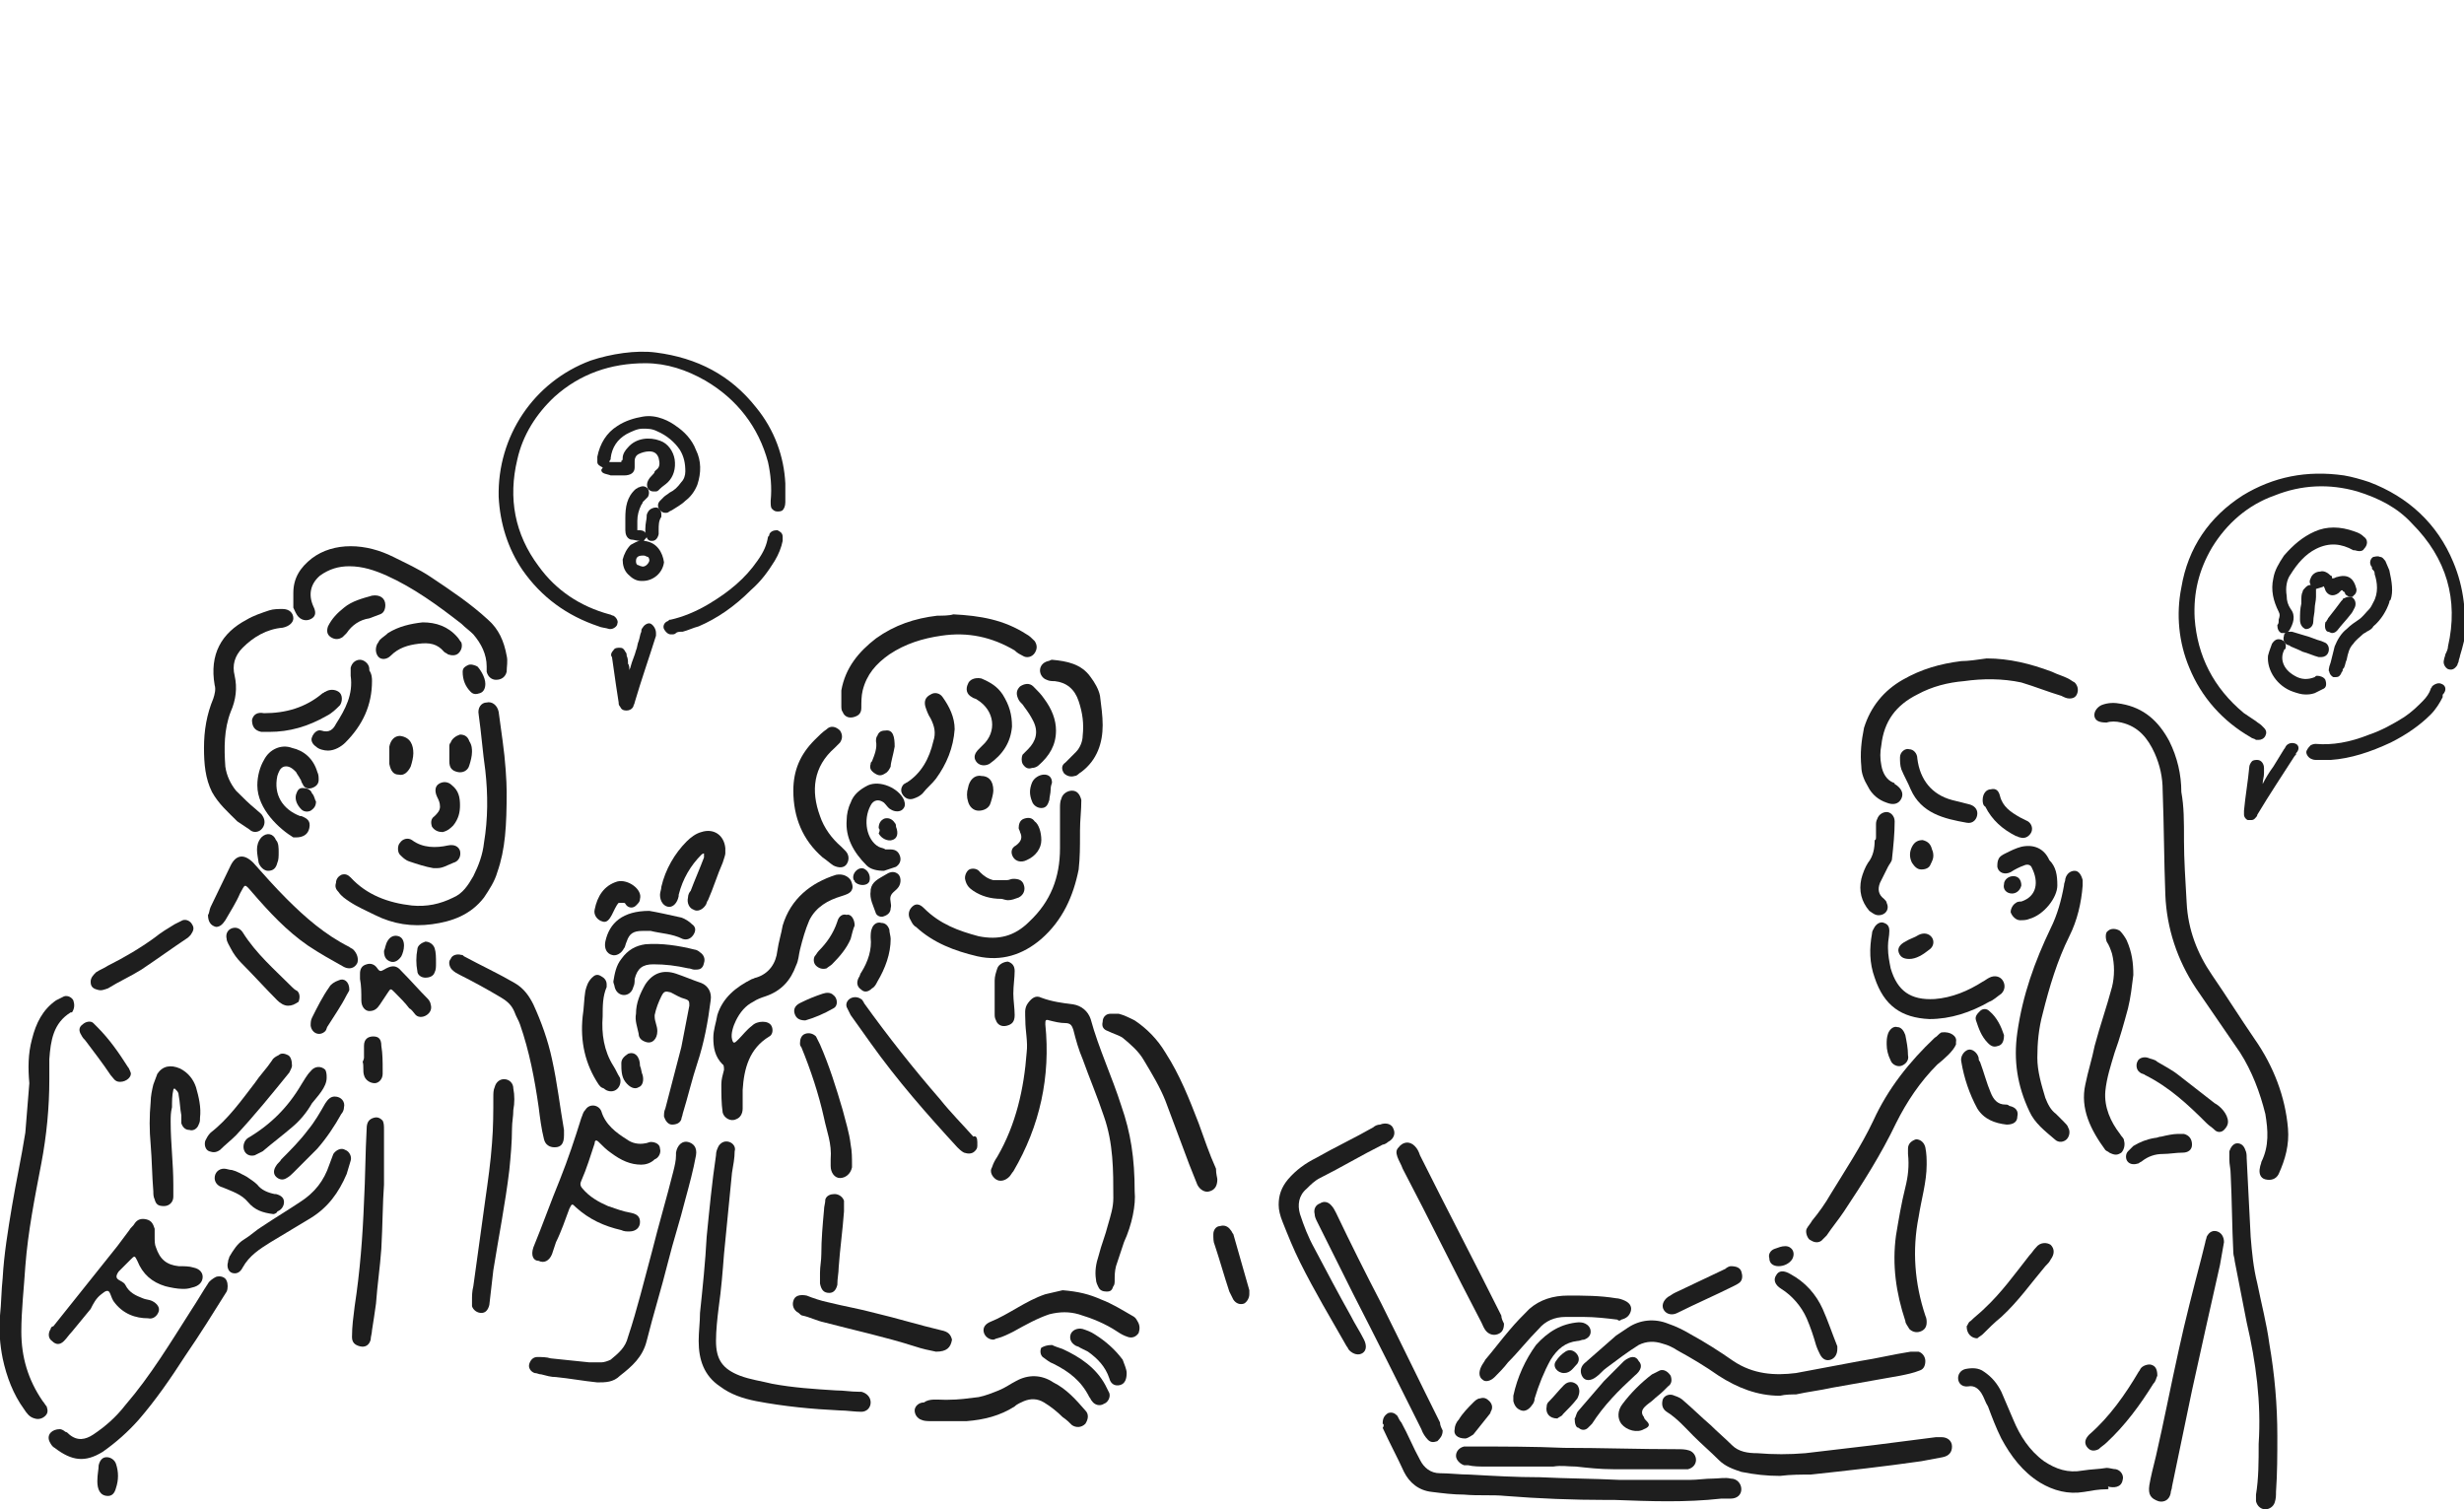 <svg width="671" height="411" viewBox="0 0 671 411" fill="none" xmlns="http://www.w3.org/2000/svg">
<g clip-path="url(#clip0_3_7393)">
<path d="M594.75 229.129C594.75 233.858 595.113 239.678 595.476 245.861C595.839 253.136 598.381 259.684 602.375 265.503C606.369 271.323 610 277.143 613.994 282.963C619.077 290.238 622.345 298.604 623.071 307.334C623.435 311.699 622.345 315.7 620.53 319.701C619.804 321.156 618.351 321.52 616.899 321.156C615.446 320.792 615.083 319.337 615.446 317.882C615.446 317.518 615.81 316.791 615.81 316.427C617.988 312.062 617.625 307.697 616.899 303.333C615.446 297.513 613.268 291.693 610 286.6C606.006 280.781 602.012 274.961 598.018 269.141C592.934 261.502 590.03 252.773 589.667 243.679C589.304 234.222 589.304 224.764 588.94 215.307C588.94 211.67 588.214 208.396 586.762 205.122C584.946 201.121 582.405 197.848 577.685 196.756C576.232 196.393 574.78 196.393 573.69 196.756C571.875 196.756 570.786 196.393 570.423 195.301C570.06 194.21 570.786 192.755 572.238 192.028C574.054 191.3 575.869 191.3 577.685 191.664C583.857 192.755 587.851 196.393 590.756 201.849C592.934 206.214 594.024 210.942 594.024 215.671C594.75 219.672 594.75 223.309 594.75 229.129Z" fill="#1E1E1E"/>
<path d="M308.994 324.43C309.357 328.067 308.268 333.523 306.089 338.252C305.363 340.434 304.637 342.617 303.911 344.799C303.548 346.254 303.548 347.345 303.548 348.8C303.548 349.164 303.548 349.891 303.185 350.255C302.821 351.346 302.458 351.71 301.369 351.71C300.28 351.71 299.554 351.346 299.191 350.619C298.827 349.891 298.464 349.164 298.464 348.436C298.101 346.254 298.464 344.072 299.191 341.889C299.917 338.979 301.006 336.433 301.732 333.523C302.458 330.977 303.185 328.794 303.185 326.248C303.185 318.61 303.185 311.335 300.643 304.06C298.827 298.604 296.649 293.512 294.833 288.419C293.744 285.873 293.018 283.327 292.292 280.417C291.929 279.326 291.566 278.598 290.113 278.598C288.661 278.598 287.208 278.234 285.756 277.871C284.667 277.507 284.667 277.871 284.667 278.962C286.119 293.148 283.214 306.606 275.952 318.973C275.589 319.337 275.226 320.065 274.863 320.428C273.774 321.52 272.321 321.883 271.232 321.156C270.143 320.428 269.417 318.973 270.143 317.882C270.506 316.791 270.869 316.064 271.595 314.972C276.679 306.242 278.857 296.421 279.583 286.6C279.946 283.691 279.22 280.781 279.22 277.871C279.22 276.052 278.857 274.597 279.946 273.142C281.036 271.687 282.125 270.96 283.577 271.687C286.482 272.778 289.387 273.142 292.292 273.506C294.47 273.87 296.286 275.324 297.012 277.507C299.191 285.509 302.821 293.148 305.363 301.15C307.905 308.425 308.994 315.336 308.994 324.43Z" fill="#1E1E1E"/>
<path d="M7.988 294.967C7.625 290.965 7.625 286.964 8.714 282.963C9.803 278.598 11.619 274.961 15.25 272.415C15.976 272.051 16.702 271.687 17.428 271.323C18.518 270.96 19.607 271.687 19.97 272.415C20.333 273.506 20.333 274.597 19.607 275.688C19.607 275.688 19.607 275.688 19.244 275.688C14.524 278.598 13.797 283.327 13.434 288.419C13.434 290.238 13.434 292.057 13.434 293.875C13.434 301.514 12.708 309.152 11.256 316.791C9.44 326.248 7.625 335.342 6.899 344.799C6.536 350.619 5.809 356.803 5.809 362.622C5.809 369.533 7.625 375.717 11.619 381.537C11.982 381.901 12.345 382.628 12.708 382.992C13.071 384.083 13.071 384.811 12.345 385.538C11.619 386.266 10.53 386.629 9.44 386.266C7.988 385.902 7.262 384.811 6.536 383.719C3.631 379.718 1.815 374.99 0.726 369.897C-0 366.26 -0.363 362.259 -0 358.257C0.363 354.984 0.363 351.346 0.726 348.073C1.089 341.525 2.178 334.978 3.268 328.431C4.357 321.883 5.809 315.336 6.899 308.425C7.262 303.696 7.625 299.331 7.988 294.967Z" fill="#1E1E1E"/>
<path d="M234.559 384.447C232.744 384.447 230.565 384.083 228.75 384.083C221.125 383.719 213.5 382.992 205.875 381.537C202.244 380.809 198.976 379.718 196.071 377.536C191.714 374.626 190.262 370.261 190.262 365.169C190.262 362.622 190.625 360.076 190.625 357.53C191.351 350.619 192.077 343.708 192.44 336.797C193.166 329.522 193.893 321.883 194.982 314.609C194.982 313.517 195.345 312.79 195.708 312.062C196.434 310.971 197.524 310.607 198.613 310.971C199.702 311.335 200.428 312.426 200.065 313.517C200.065 315.336 199.702 317.155 199.339 319.337C198.613 326.612 197.887 334.251 197.161 341.525C196.797 346.254 196.434 350.983 195.708 356.075C195.345 358.985 194.982 362.259 194.982 365.169C194.982 370.261 196.797 372.807 201.518 374.626C204.422 375.717 207.327 376.081 210.232 376.808C216.041 377.9 221.851 378.263 227.661 378.627C229.839 378.627 231.655 378.991 233.833 378.991C234.196 378.991 234.196 378.991 234.559 378.991C236.012 379.355 237.101 380.446 237.101 381.901C237.101 383.356 236.012 384.447 234.559 384.447C235.286 384.447 234.922 384.447 234.559 384.447Z" fill="#1E1E1E"/>
<path d="M376.53 387.721C376.53 386.266 376.893 385.538 377.982 384.811C379.071 384.447 379.798 384.811 380.524 385.538C380.887 386.266 381.25 386.993 381.613 387.357C383.429 390.631 384.881 394.268 386.696 397.542C387.786 399.724 389.601 401.179 392.143 401.179C394.685 401.179 397.589 401.543 400.131 401.543C406.667 401.907 412.839 402.27 419.375 402.27C426.637 402.634 433.899 402.634 441.161 402.998C447.333 402.998 453.869 402.998 460.042 402.998C462.22 402.998 464.399 402.634 466.577 402.634C468.03 402.634 469.845 402.27 471.298 402.634C473.113 402.634 474.202 404.089 474.202 405.544C474.202 406.999 473.113 408.09 471.298 408.09C470.571 408.09 469.482 408.09 468.756 408.09C458.952 409.181 449.512 408.818 439.708 408.454C438.982 408.454 438.256 408.454 437.53 408.454C428.452 408.454 419.012 408.09 409.935 407.363C406.304 406.999 402.673 407.363 398.679 406.999C395.774 406.999 392.869 406.635 389.964 406.271C386.333 405.908 383.792 403.725 382.339 400.815C380.524 396.814 378.345 392.813 376.53 388.812C376.893 388.448 376.893 387.721 376.53 387.721Z" fill="#1E1E1E"/>
<path d="M484.732 380.082C478.559 380.082 473.113 377.9 468.03 374.626C464.399 372.08 460.768 369.897 456.774 367.715C455.684 366.987 454.232 366.26 452.78 365.896C450.601 365.169 448.422 365.169 446.244 366.26C443.339 368.079 440.434 370.261 437.53 372.443C436.44 373.171 435.714 374.262 434.625 374.99C433.172 376.081 431.72 376.081 430.994 374.99C430.268 373.898 430.268 372.443 431.357 371.352C434.262 368.806 437.167 366.26 440.071 363.714C441.161 362.986 442.25 362.259 443.339 361.531C446.607 359.349 450.601 358.985 454.232 360.44C456.411 361.167 458.589 362.259 460.405 363.35C464.399 365.532 468.393 368.079 472.024 370.625C477.47 374.262 483.28 374.626 489.089 373.898C494.899 372.807 500.708 371.716 506.518 370.625C511.238 369.897 515.595 368.806 520.315 368.079C521.042 368.079 521.768 368.079 522.494 368.079C523.583 368.442 524.309 369.533 524.309 370.625C524.309 371.716 523.946 372.807 522.857 373.171C521.042 373.898 519.226 374.262 517.411 374.626C511.238 375.717 505.065 376.808 498.893 377.9C495.625 378.627 492.357 378.991 489.089 379.718C488 379.718 486.184 379.718 484.732 380.082Z" fill="#1E1E1E"/>
<path d="M615.083 393.177C615.809 381.901 614.357 370.988 611.815 360.076C610.726 354.62 609.637 348.8 608.548 343.344C608.548 342.617 608.185 341.889 608.185 341.162C607.821 333.887 607.821 326.976 607.458 319.701C607.458 318.246 607.095 317.155 607.095 315.7C607.095 314.972 607.095 314.245 607.095 313.517C607.458 312.426 608.185 311.335 609.274 311.335C610.363 311.335 611.089 312.062 611.452 313.154C611.815 313.881 611.815 314.609 611.815 315.336C612.179 322.611 612.542 329.522 612.905 336.797C613.268 341.162 613.631 345.163 614.72 349.528C615.81 354.984 617.262 360.44 617.988 365.896C619.44 374.262 620.167 382.628 620.167 390.994C620.167 396.087 620.167 401.179 619.804 406.271C619.804 407.363 619.804 408.09 619.44 409.181C619.077 410.273 617.988 411 616.899 411C615.809 411 614.72 410.273 614.357 408.818C614.357 408.09 614.357 407.726 614.357 406.999C615.083 402.634 615.083 397.905 615.083 393.177Z" fill="#1E1E1E"/>
<path d="M137.976 215.671C137.976 224.764 137.613 231.312 135.434 237.495C134.708 240.042 133.256 242.224 131.803 244.406C128.172 249.135 123.089 250.954 117.643 251.681C112.196 252.409 107.113 251.681 102.03 249.135C99.851 248.044 97.309 246.953 95.131 245.498C94.041 244.77 92.952 244.043 92.226 242.951C91.5 242.224 91.137 241.497 91.5 240.405C91.5 239.314 92.226 238.587 92.952 238.223C94.041 237.859 94.768 238.223 95.494 238.95C99.851 243.679 105.661 245.861 112.196 246.589C116.19 246.953 119.821 246.225 123.452 244.406C125.994 243.315 127.446 241.133 128.899 238.587C130.351 235.677 131.44 232.767 131.803 229.493C132.893 222.946 132.893 216.398 132.167 209.851C131.44 204.759 131.077 199.666 130.351 194.574C129.988 192.755 131.077 191.3 132.53 191.3C133.982 190.936 135.434 192.028 135.797 193.846C136.161 196.393 136.524 199.303 136.887 201.849C137.613 206.941 137.976 212.761 137.976 215.671Z" fill="#1E1E1E"/>
<path d="M231.655 239.678C232.018 240.405 232.381 241.497 232.018 242.224C231.655 243.315 230.202 243.679 229.113 244.043C225.482 245.134 222.214 246.953 220.399 250.59C219.309 253.136 218.583 255.682 217.857 258.592C217.494 260.047 217.494 261.502 216.768 262.957C215.315 266.958 212.774 269.868 208.417 271.323C207.327 271.687 206.238 272.051 205.149 272.778C202.97 273.87 201.518 275.688 200.428 277.871C199.702 279.326 198.976 281.508 199.339 282.963C199.702 284.418 200.065 284.054 201.155 282.963C202.244 281.872 203.333 280.417 204.786 279.326C205.512 278.598 206.601 278.234 207.69 278.234C208.78 278.234 209.869 278.598 210.232 279.689C210.595 280.781 210.232 281.872 209.506 282.236C204.059 285.509 202.607 290.965 202.244 296.785C202.244 298.604 202.244 300.059 202.244 301.878C202.244 303.333 201.518 304.424 200.428 304.788C198.976 305.515 197.161 304.424 196.798 302.969C196.434 300.423 196.434 297.876 196.434 295.33C196.434 293.875 196.798 292.784 197.161 291.329C197.161 290.965 197.161 289.874 196.798 289.874C194.619 287.692 194.256 285.145 194.256 282.599C194.256 280.417 194.982 278.598 195.345 276.416C196.798 271.687 200.428 268.777 204.786 266.595C205.149 266.595 205.512 266.231 205.875 266.231C209.506 265.14 211.321 262.23 211.684 258.956C212.048 256.41 212.774 254.227 213.137 252.045C215.315 244.77 220.762 240.405 227.661 238.223C229.476 237.859 230.928 238.587 231.655 239.678Z" fill="#1E1E1E"/>
<path d="M162.667 376.445C159.036 376.081 155.042 375.353 151.411 374.99C149.958 374.99 148.869 374.626 147.417 374.262C146.69 374.262 146.327 373.898 145.601 373.898C144.512 373.535 143.786 372.443 144.149 371.352C144.512 370.261 145.238 369.533 146.327 369.533C147.417 369.533 148.869 369.534 149.958 369.897C153.589 370.261 156.857 370.625 160.488 370.988C161.577 370.988 162.667 370.988 163.756 370.988C164.482 370.988 165.571 370.625 166.297 370.261C168.476 368.442 170.292 366.987 171.018 364.077C173.559 356.439 175.375 348.8 177.553 340.798C179.369 333.523 181.547 326.248 183.363 318.973C183.726 317.518 184.089 316.064 184.089 314.609C184.089 314.245 184.089 314.245 184.089 313.881C184.452 311.699 185.905 310.607 187.357 310.971C188.809 311.335 189.899 312.426 189.536 314.609C188.809 318.61 187.72 322.611 186.631 326.612C185.178 332.432 183.363 337.888 181.911 343.708C180.095 350.983 177.917 357.894 176.101 365.169C175.012 369.534 172.107 372.08 168.839 374.626C167.024 376.445 164.845 376.445 162.667 376.445Z" fill="#1E1E1E"/>
<path d="M541.012 179.297C547.184 179.297 552.994 180.752 558.803 182.934C560.256 183.662 561.708 184.025 563.16 184.753C563.887 185.117 564.25 185.48 564.976 185.844C565.702 186.572 566.065 187.663 565.702 188.754C565.339 189.845 564.613 190.209 563.524 190.209C562.797 190.209 562.071 189.845 561.345 189.482C557.714 188.39 554.083 186.935 550.452 185.844C545.369 184.753 539.922 184.753 534.839 185.48C530.482 185.844 526.125 186.935 522.131 189.118C516.321 192.028 513.053 196.393 512.327 202.94C511.964 204.759 511.964 206.577 512.327 208.396C512.69 210.579 513.78 212.397 515.595 213.125C515.595 213.125 515.958 213.125 515.958 213.488C517.774 214.58 518.5 216.035 517.774 217.49C517.047 218.945 515.595 219.308 513.78 218.581C511.601 217.853 509.785 216.398 508.696 214.216C507.607 212.397 506.881 210.579 506.881 208.76C506.518 205.122 506.881 201.849 507.607 198.211C509.422 192.391 513.053 188.027 518.137 185.117C523.22 182.207 528.303 180.752 534.113 180.024C535.928 180.024 538.47 179.66 541.012 179.297Z" fill="#1E1E1E"/>
<path d="M484.732 401.906C481.101 401.906 477.833 401.543 474.202 400.815C472.024 400.088 469.845 399.36 468.03 397.542C465.851 395.359 463.309 393.177 461.131 390.994C458.952 388.812 456.774 386.266 453.869 384.447C452.78 383.719 452.417 382.628 452.78 381.173C453.143 380.082 454.595 379.355 456.048 380.082C457.137 380.446 457.863 380.81 458.589 381.537C461.131 383.719 463.309 385.902 465.851 388.084C467.667 389.903 469.845 391.722 471.661 393.54C473.476 395.359 476.018 395.723 478.559 395.723C482.917 396.087 487.274 396.087 491.631 395.723C497.804 394.995 503.976 394.268 510.149 393.54C515.958 392.813 521.405 392.085 527.214 391.358C527.577 391.358 527.94 391.358 528.667 391.358C530.482 391.358 531.571 392.449 531.571 393.904C531.571 395.359 530.845 396.45 529.03 396.814C527.214 397.178 525.036 397.542 523.22 397.905C513.054 399.36 503.25 400.452 493.083 401.543C490.542 401.543 487.637 401.543 484.732 401.906Z" fill="#1E1E1E"/>
<path d="M95.494 148.742C99.488 148.742 103.482 149.834 107.113 151.652C110.744 153.471 114.012 154.926 117.28 157.109C122.726 160.746 128.173 164.383 132.893 168.748C135.798 171.294 137.25 174.568 137.976 178.569C138.339 180.024 137.976 181.479 137.976 182.934C137.613 184.389 136.524 185.117 135.071 185.117C133.982 185.117 132.893 184.389 132.53 182.934C132.53 182.57 132.53 182.207 132.53 181.479C132.53 178.206 131.077 175.296 128.899 172.749C127.809 171.658 126.72 170.931 125.631 169.839C119.095 164.747 112.559 160.018 105.298 156.745C102.03 155.29 98.762 154.199 95.131 154.199C92.226 154.199 89.684 154.926 87.143 156.745C84.601 158.927 83.875 161.837 85.327 165.111C86.053 166.566 86.053 167.657 84.964 168.385C83.875 169.112 82.422 169.112 81.333 168.021C80.607 167.293 80.244 166.202 79.881 165.475C79.881 164.383 79.881 162.928 79.881 161.473C79.881 157.472 81.696 154.562 84.964 152.016C87.869 149.834 91.5 148.742 95.494 148.742Z" fill="#1E1E1E"/>
<path d="M348.208 328.067C348.208 325.521 348.934 323.338 350.75 321.156C352.928 318.61 355.47 316.791 358.375 315.336C363.458 312.426 368.904 309.88 373.988 306.97C374.351 306.606 375.077 306.242 375.803 306.242C377.619 305.515 379.071 306.242 379.434 307.334C380.16 308.789 379.434 310.244 377.982 310.971C377.619 311.335 376.893 311.699 376.529 311.699C370.72 314.609 365.273 317.882 359.464 320.792C358.012 321.52 356.922 322.611 355.833 323.702C353.654 325.521 353.291 328.067 354.018 330.613C355.107 333.887 356.196 336.797 358.012 340.07C361.279 346.254 364.547 352.438 367.815 358.257C368.904 360.44 370.357 362.622 371.446 364.805C372.172 366.26 372.172 367.715 371.083 368.442C369.994 369.17 368.541 368.806 367.452 367.715C367.089 367.351 367.089 366.987 366.726 366.624C362.369 358.985 358.012 351.71 354.018 343.708C352.202 340.07 350.75 336.433 349.297 332.796C348.571 330.977 348.208 329.522 348.208 328.067Z" fill="#1E1E1E"/>
<path d="M174.649 317.155C171.744 317.155 169.202 316.064 166.298 313.881C165.208 313.154 164.119 312.062 163.03 310.971C162.303 310.244 161.94 310.607 161.94 311.335C160.851 314.609 159.762 318.246 158.309 321.52C157.946 322.247 157.946 322.975 158.673 323.702C160.488 325.885 163.03 327.34 165.571 328.431C167.75 329.158 169.565 329.886 171.744 330.249C173.559 330.613 174.286 331.341 174.286 332.796C174.286 334.251 173.196 335.342 171.381 335.342C170.655 335.342 169.928 335.342 169.202 334.978C164.482 333.887 160.488 332.068 156.857 328.794C155.768 327.703 155.768 327.703 155.042 329.158C153.952 332.068 152.863 335.342 151.411 338.252C151.048 339.343 150.684 340.434 150.321 341.525C149.595 343.344 148.143 344.072 146.69 343.344C145.238 343.344 144.512 341.889 145.238 339.707C147.78 333.523 149.958 327.34 152.5 321.156C154.678 315.7 156.494 310.244 158.309 304.424C158.673 303.696 158.673 302.969 159.399 302.241C160.488 300.423 163.03 300.786 163.756 302.605C164.845 306.243 167.75 308.425 170.655 310.244C172.107 311.335 173.923 311.699 175.738 311.335C176.101 311.335 176.827 310.971 177.19 310.971C178.643 310.971 179.732 311.699 179.732 312.79C180.095 313.881 179.369 315.336 178.28 315.7C177.19 316.791 175.738 317.155 174.649 317.155Z" fill="#1E1E1E"/>
<path d="M294.107 226.219C294.107 226.583 294.107 226.947 294.107 227.311C294.107 230.584 294.107 233.494 293.744 236.768C292.292 244.043 289.387 250.59 283.577 255.682C278.494 260.047 272.684 261.866 266.149 260.411C259.976 258.956 254.167 256.774 249.446 252.409C248.72 252.045 248.357 251.318 247.994 250.59C247.268 249.499 247.268 248.044 248.357 246.953C249.446 245.861 250.536 246.225 251.625 247.316C255.982 251.681 261.065 253.5 266.512 254.955C271.958 256.046 276.315 254.955 280.309 250.954C286.119 245.498 288.661 238.95 288.661 230.948C288.661 227.311 288.661 223.673 288.661 220.036C288.661 219.308 288.661 218.217 289.024 217.49C289.387 216.035 290.839 215.307 291.928 215.307C293.381 215.307 294.107 216.398 294.47 217.853C294.47 220.763 294.107 223.309 294.107 226.219Z" fill="#1E1E1E"/>
<path d="M567.155 241.133C566.792 245.861 565.702 250.59 563.524 254.955C560.256 261.502 558.077 268.777 556.262 276.052C555.173 280.053 554.81 284.054 554.81 288.055C554.81 291.693 555.899 295.33 556.988 298.968C557.714 300.786 558.44 302.241 559.893 303.333C560.619 304.06 561.345 304.788 562.071 305.515C562.435 305.879 563.161 306.606 563.161 306.97C563.887 308.061 563.524 309.516 562.798 310.244C562.071 310.971 560.619 311.335 559.53 310.244C556.988 308.061 554.083 305.879 552.631 302.605C549.363 295.694 548.274 288.783 549.363 281.144C550.815 270.96 554.083 261.866 558.44 252.773C560.256 249.135 561.345 245.134 562.071 241.133C562.071 240.405 562.434 240.042 562.434 239.314C562.798 237.859 563.887 237.132 564.976 237.132C566.065 237.132 566.792 238.223 567.155 239.678C567.155 240.769 567.155 241.133 567.155 241.133Z" fill="#1E1E1E"/>
<path d="M49.744 350.983C48.292 350.983 46.476 350.619 45.024 350.255C41.393 349.164 38.851 346.982 37.399 343.344C36.673 341.889 36.673 341.889 35.583 342.98C34.494 344.072 33.405 345.163 32.316 346.254C30.5 348.8 33.405 348.437 34.131 349.892C35.22 352.074 37.036 352.801 38.851 353.529C39.577 353.893 40.667 353.893 41.393 354.256C42.845 354.984 43.571 356.075 43.208 357.166C42.845 358.258 41.756 359.349 40.304 358.985C37.036 358.985 33.405 357.894 30.863 354.256C29.774 352.438 30.137 350.255 27.595 352.438C26.143 353.529 25.417 354.984 24.691 356.439C22.875 358.621 21.423 360.44 19.607 362.622C18.881 363.35 18.155 364.441 17.429 365.169C16.339 366.26 15.25 366.26 14.161 365.169C13.071 364.441 13.071 362.986 13.798 361.895C13.798 361.531 14.161 361.167 14.524 361.167C20.333 353.893 26.143 346.618 31.952 339.343C33.042 337.888 34.131 336.433 35.22 334.978C35.583 334.251 36.309 333.887 36.673 333.159C37.399 332.068 38.488 331.704 39.941 332.068C41.393 332.432 41.756 333.523 42.119 334.614C42.119 335.342 42.119 336.069 42.119 336.797C42.119 337.888 42.119 338.979 42.482 339.707C43.571 342.98 45.387 344.435 48.655 344.799C50.107 344.799 51.559 344.799 52.649 345.163C54.464 345.527 55.191 346.618 55.191 347.709C55.191 349.164 54.101 350.255 52.286 350.619C51.196 350.983 50.47 350.983 49.744 350.983Z" fill="#1E1E1E"/>
<path d="M55.553 203.667C55.553 198.939 56.279 194.574 58.095 190.209C58.458 189.118 58.821 187.663 58.458 186.572C57.006 178.206 60.273 172.386 67.172 168.748C68.988 167.657 71.166 166.93 73.345 166.202C74.434 165.838 75.887 165.838 76.976 165.838C78.791 165.838 79.881 166.93 79.881 168.385C79.881 169.476 78.791 170.567 76.976 170.931C72.619 171.294 68.988 173.477 66.083 176.387C63.904 178.569 63.178 181.115 63.904 184.025C64.631 187.299 64.267 190.573 62.815 193.846C61 198.575 61 203.667 61.363 208.76C61.726 211.306 62.815 213.488 64.267 215.307C66.083 217.126 67.898 218.945 69.714 220.4C70.44 221.127 71.166 221.491 71.529 222.218C72.256 223.309 72.256 224.764 71.166 225.856C70.44 226.583 68.988 226.947 67.898 225.856C66.809 225.128 65.72 224.401 64.631 223.673C62.089 221.127 59.547 218.945 57.732 215.671C55.916 212.033 55.553 208.032 55.553 203.667Z" fill="#1E1E1E"/>
<path d="M585.309 404.453C585.672 402.27 586.399 399.36 587.125 396.45C589.303 386.993 591.119 377.536 593.297 367.715C595.113 359.349 597.292 350.983 599.47 342.617C599.833 341.162 600.196 339.707 600.559 338.252C600.559 337.888 600.922 337.16 600.922 336.797C601.649 335.342 602.738 334.978 603.827 335.342C604.917 335.706 605.643 336.797 605.643 338.252C605.28 340.434 604.917 342.253 604.553 344.435C602.012 355.711 599.47 366.987 596.928 378.627C595.113 387.357 593.297 396.087 591.482 404.816C591.482 405.544 591.119 405.908 591.119 406.635C590.756 408.454 589.303 409.181 587.851 408.818C585.672 408.09 584.946 406.999 585.309 404.453Z" fill="#1E1E1E"/>
<path d="M392.869 389.539C392.869 390.994 392.143 391.722 391.417 392.449C390.327 392.813 389.601 392.813 388.875 392.085C388.149 391.358 387.423 390.267 387.06 389.176C380.887 376.808 374.714 364.441 368.542 352.438C365.274 345.89 362.006 339.343 358.738 332.796C358.375 332.068 358.012 331.341 358.012 330.613C357.649 329.158 358.375 328.067 359.464 327.703C360.554 326.976 361.643 327.339 362.369 328.067C363.095 328.794 363.458 329.522 363.821 330.249C367.815 338.615 371.81 346.618 376.167 354.984C381.613 365.896 386.696 376.445 392.143 387.357C392.143 388.084 392.506 388.812 392.869 389.539Z" fill="#1E1E1E"/>
<path d="M16.339 389.176C16.702 389.176 17.429 389.539 17.792 389.903C18.155 389.903 18.518 390.267 18.881 390.631C21.059 392.449 23.238 392.085 25.417 390.631C28.684 388.448 31.589 385.902 34.131 382.628C41.03 374.626 46.476 365.532 52.286 356.439C53.738 354.256 55.191 351.71 56.643 349.528C57.006 348.8 58.095 348.073 58.821 347.709C59.911 347.345 61.363 347.709 61.726 348.8C62.089 349.528 62.089 350.983 61.726 351.71C58.095 357.53 54.464 363.35 50.47 369.17C46.476 375.353 42.482 381.173 37.762 386.629C34.857 389.903 31.589 392.813 27.958 395.359C23.238 398.269 19.607 397.905 14.887 394.268C14.161 393.904 13.798 393.177 13.434 392.449C12.708 390.631 14.161 389.176 16.339 389.176Z" fill="#1E1E1E"/>
<path d="M259.613 167.293C266.875 167.657 273.41 168.748 279.583 172.749C280.309 173.113 281.035 173.841 281.762 174.568C282.488 175.659 282.488 176.751 281.762 177.842C281.035 178.933 279.583 179.297 278.494 178.569C277.768 178.206 277.041 177.842 276.315 177.114C270.143 173.477 263.607 172.022 256.345 173.113C251.262 173.841 246.541 175.296 242.184 178.206C238.553 180.752 236.012 183.662 234.922 188.027C234.559 189.481 234.559 191.3 234.559 192.755C234.559 194.21 233.833 194.938 232.381 195.301C230.928 195.665 229.839 194.938 229.476 193.846C229.113 193.483 229.113 192.755 229.113 192.028C229.113 190.573 229.113 189.118 229.113 188.027C230.202 181.843 233.833 177.478 238.553 173.841C243.637 170.203 249.083 168.384 255.256 167.657C256.708 167.657 258.524 167.657 259.613 167.293Z" fill="#1E1E1E"/>
<path d="M532.661 283.691C532.661 284.054 532.661 284.054 532.661 284.418C531.934 286.237 529.393 288.419 527.577 289.874C522.857 294.603 519.226 300.059 516.321 305.879C512.327 314.245 507.244 322.247 502.161 329.886C500.708 332.068 498.893 334.251 497.44 336.433C497.077 336.797 496.351 337.524 495.988 337.888C494.899 338.615 493.809 338.252 492.72 337.524C491.994 336.797 491.631 335.342 491.994 334.614C492.357 333.887 493.083 333.159 493.446 332.432C495.262 330.249 497.077 327.703 498.53 325.157C502.524 318.61 506.881 312.062 510.149 305.151C514.143 296.421 519.952 289.147 526.851 282.599C527.577 282.236 527.94 281.508 528.667 281.144C531.208 280.781 533.024 282.236 532.661 283.691Z" fill="#1E1E1E"/>
<path d="M429.179 399.36C427 399.36 425.185 398.997 423.006 399.36C416.833 399.36 410.661 399.36 404.488 399.36C403.036 399.36 401.22 399.36 399.768 398.997C399.405 398.997 399.042 398.997 398.679 398.997C397.589 398.633 396.5 397.542 396.5 396.45C396.5 395.359 397.226 394.268 398.679 393.904C399.405 393.904 400.494 393.904 401.22 393.904C409.571 393.904 417.56 393.904 425.911 394.268C436.077 394.268 446.244 394.632 456.774 394.632C457.863 394.632 458.952 394.632 460.042 394.995C461.131 395.359 461.857 396.45 461.857 397.542C461.857 398.633 461.131 399.724 459.679 400.088C458.952 400.088 458.226 400.088 457.5 400.088C451.327 400.088 445.518 400.088 439.345 400.088C435.714 400.088 432.446 399.724 429.179 399.36Z" fill="#1E1E1E"/>
<path d="M178.279 276.416V276.779C178.279 278.234 179.006 279.326 179.006 280.781C179.006 282.963 177.553 284.418 175.738 283.691C174.649 283.327 173.922 282.599 173.922 281.508C173.559 279.689 172.833 277.871 173.196 276.052C173.196 273.142 174.285 270.596 175.738 268.05C177.916 264.776 180.821 264.049 184.089 265.14C186.268 265.867 188.809 266.958 190.988 267.686C192.803 268.413 193.893 270.232 193.529 272.415C192.803 278.234 191.714 284.054 189.899 289.51C188.446 293.875 187.357 298.604 185.904 303.333C185.904 303.696 185.541 304.424 185.541 304.788C185.178 305.879 184.089 306.243 183 306.243C181.91 306.243 181.184 305.151 180.821 304.06C180.821 303.333 180.821 302.605 181.184 301.878C182.637 296.421 184.089 290.602 185.541 285.146C186.268 281.508 186.994 277.507 187.72 273.87C187.72 272.778 187.72 272.415 186.631 272.051C185.178 271.687 184.089 270.96 182.637 270.232C181.184 269.868 180.821 269.868 180.095 271.323C179.369 272.778 178.643 274.597 178.279 276.416Z" fill="#1E1E1E"/>
<path d="M580.952 265.503C580.589 268.413 580.226 271.687 579.5 274.597C578.411 278.598 577.321 282.599 575.869 286.6C574.78 290.238 573.69 293.512 573.327 297.149C572.964 301.514 574.78 305.515 577.321 308.789C577.684 309.516 578.411 309.88 578.411 310.607C578.774 311.699 578.411 313.154 577.684 313.881C576.595 314.609 575.869 314.609 574.417 313.881C574.053 313.517 573.69 313.517 573.327 313.154C569.333 307.697 566.428 301.878 567.881 295.33C568.607 291.693 569.696 288.419 570.423 284.782C571.875 279.326 573.69 274.233 575.143 268.777C575.869 265.867 575.869 262.594 575.143 259.684C574.78 258.592 574.417 257.501 573.69 256.41C573.327 255.319 573.327 253.864 574.053 253.5C574.78 252.773 576.232 252.773 577.321 253.5C578.048 254.228 578.774 255.319 579.137 256.046C580.589 259.32 580.952 262.23 580.952 265.503Z" fill="#1E1E1E"/>
<path d="M139.792 302.241C139.792 304.06 139.429 305.515 139.429 307.334C139.429 310.971 139.065 314.972 138.702 318.61C137.613 327.703 135.798 336.797 134.345 345.89C133.982 349.164 133.619 352.074 133.256 355.348C132.893 356.803 132.167 357.53 131.077 357.53C129.988 357.53 128.899 356.803 128.536 355.711C128.536 355.348 128.536 354.62 128.536 354.256C128.536 352.801 128.536 351.71 128.899 350.255C129.988 342.253 131.077 334.614 132.167 326.612C132.893 321.52 133.619 316.427 133.982 311.335C134.345 306.97 134.345 302.605 134.345 298.604C134.345 297.876 134.345 296.785 134.708 296.058C135.071 294.603 136.161 293.875 137.25 293.875C138.702 293.875 139.792 294.967 139.792 296.421C140.155 298.24 140.155 300.423 139.792 302.241Z" fill="#1E1E1E"/>
<path d="M153.589 309.152C153.589 311.335 152.863 312.426 151.047 312.426C149.595 312.426 148.506 311.699 148.143 310.244C147.416 307.334 147.053 304.424 146.69 301.514C145.601 293.875 144.149 286.237 141.607 278.962C141.244 277.871 140.518 276.779 140.154 275.688C139.428 273.87 138.339 272.778 136.524 271.687C132.893 269.505 128.899 267.322 125.268 265.503C124.541 265.14 123.815 264.776 123.089 264.049C122.363 263.321 122 261.866 122.726 261.139C123.089 260.047 124.541 259.684 125.631 260.047C125.994 260.047 125.994 260.047 126.357 260.411C131.077 262.957 135.797 265.14 140.154 267.686C142.696 269.141 144.149 271.323 145.238 273.506C147.416 278.234 149.232 283.327 150.321 288.419C151.774 294.967 152.5 301.514 153.589 307.697C153.589 308.425 153.589 308.789 153.589 309.152Z" fill="#1E1E1E"/>
<path d="M104.571 322.611C104.208 327.339 104.208 333.523 103.845 340.07C103.482 345.163 102.756 349.891 102.393 354.984C102.03 357.53 101.666 360.076 101.303 362.259C101.303 362.986 100.94 364.077 100.94 364.805C100.577 366.26 99.488 366.987 98.035 366.624C96.583 366.26 95.857 365.532 95.857 364.077C95.857 361.167 96.22 358.621 96.583 355.711C98.035 346.254 98.762 336.797 99.125 327.339C99.488 320.792 99.488 313.881 99.851 307.334C99.851 305.515 100.577 304.788 101.666 304.424C102.756 304.06 103.482 304.424 104.208 305.151C104.571 305.879 104.571 306.606 104.571 307.697C104.571 312.062 104.571 316.427 104.571 322.611Z" fill="#1E1E1E"/>
<path d="M573.69 405.544C571.512 405.544 569.696 405.908 567.518 406.271C563.16 406.999 559.166 405.908 555.535 403.725C550.815 400.815 547.547 396.45 545.006 391.722C543.553 388.812 542.464 385.902 541.375 382.992C540.649 381.901 540.285 380.446 539.559 379.354C538.833 378.263 537.744 377.172 535.928 377.536C532.66 377.9 532.297 373.535 535.202 372.807C537.018 372.443 538.833 372.443 540.285 373.535C542.464 374.99 543.916 376.808 545.006 378.991C546.095 381.537 547.184 384.083 548.273 386.629C550.089 390.994 552.631 394.995 556.625 397.905C559.893 400.088 563.16 401.179 567.154 400.451C569.333 400.088 571.512 400.088 573.69 399.724C574.416 399.724 575.506 400.088 576.232 400.088C577.684 400.451 578.41 401.906 578.047 402.998C577.684 405.18 575.506 405.18 574.053 404.816C574.416 405.544 574.053 405.544 573.69 405.544Z" fill="#1E1E1E"/>
<path d="M409.571 360.44C409.571 362.259 408.845 362.986 407.756 363.35C406.667 363.714 405.577 363.35 404.851 362.622C404.125 361.895 403.762 360.804 403.399 360.076C396.137 346.254 389.238 332.068 381.976 318.246C381.613 317.155 380.887 316.063 380.524 314.972C380.161 313.881 380.161 313.154 380.887 312.426C381.976 310.971 383.791 310.607 385.244 312.062C385.97 312.79 386.333 313.517 386.696 314.609C393.958 329.158 401.583 343.708 408.845 358.257C408.845 358.985 409.208 359.712 409.571 360.44Z" fill="#1E1E1E"/>
<path d="M56.643 249.135C57.006 248.771 57.006 247.68 57.369 246.953C59.184 243.315 61 239.314 62.815 235.677C64.268 232.767 66.446 232.403 68.988 234.949C71.893 238.223 74.797 241.497 78.065 244.77C83.148 249.863 88.595 254.591 95.131 257.865C95.494 258.229 95.857 258.229 96.22 258.592C97.309 259.684 97.672 261.139 97.309 262.23C96.583 263.685 95.131 264.048 93.678 263.321C90.41 261.502 87.143 259.684 83.875 257.501C78.065 253.5 73.345 248.408 68.625 242.951C66.446 240.405 66.809 240.769 65.357 243.315C64.268 245.861 62.815 248.044 61.363 250.59C60.637 251.681 59.91 252.409 58.821 252.409C57.369 252.045 56.643 250.954 56.643 249.135Z" fill="#1E1E1E"/>
<path d="M331.506 321.156C331.506 322.975 330.78 324.066 329.327 324.43C328.238 324.793 326.785 324.066 326.059 322.611C325.333 320.792 324.607 318.973 323.881 317.155C321.702 311.335 319.524 305.515 317.345 299.695C315.893 296.058 313.714 292.42 311.535 288.783C310.083 286.237 307.905 284.418 305.726 282.599C304.637 281.872 303.184 281.508 301.732 280.781C300.643 280.417 299.916 279.689 300.28 278.234C300.28 277.143 301.006 276.052 302.458 276.052C303.184 276.052 303.91 276.052 304.637 276.052C306.089 276.416 307.541 277.143 308.994 277.871C312.262 280.053 315.166 282.963 317.345 286.6C321.339 292.784 323.881 299.331 326.422 305.879C327.875 309.88 329.327 314.245 331.143 318.246C331.143 319.701 331.506 320.792 331.506 321.156Z" fill="#1E1E1E"/>
<path d="M266.148 310.971C266.148 311.335 266.148 311.699 266.148 312.062C266.148 312.79 265.785 313.154 265.422 313.517C264.696 314.245 263.607 314.245 262.518 313.881C261.791 313.517 261.065 312.79 260.702 312.426C252.351 303.333 244.363 294.239 237.101 284.054C235.285 281.508 233.47 278.962 231.654 276.416C231.291 275.688 230.928 274.961 230.565 274.233C230.202 273.142 230.928 272.051 232.018 271.687C233.107 271.323 234.196 271.687 234.922 272.415C234.922 272.778 235.285 272.778 235.285 273.142C241.821 282.236 248.72 290.965 255.982 299.331C258.887 302.969 262.154 306.243 265.059 309.516C265.785 309.152 266.148 309.88 266.148 310.971Z" fill="#1E1E1E"/>
<path d="M46.476 305.515C46.476 311.335 47.202 316.791 47.202 322.611C47.202 323.702 47.202 324.793 47.202 325.885C47.202 327.34 46.113 328.431 44.661 328.431C43.208 328.431 42.482 328.067 42.119 326.612C41.756 325.885 41.756 325.157 41.756 324.43C41.393 320.065 41.393 316.064 41.03 311.699C40.667 307.697 40.667 304.06 41.03 300.059C41.03 298.604 41.393 296.785 41.756 295.33C42.119 294.239 42.482 293.512 42.845 292.42C44.297 290.238 46.476 289.874 49.018 290.965C51.196 292.057 52.649 293.875 53.375 296.058C54.101 298.604 54.827 301.514 54.464 304.424C54.464 305.151 54.464 305.515 54.101 306.243C53.738 307.334 52.649 308.061 51.559 307.697C50.47 307.697 49.744 306.97 49.381 305.879C49.381 305.151 49.381 304.424 49.381 303.696C49.018 301.878 49.018 300.059 48.655 298.24C48.655 297.513 48.291 297.149 47.928 296.785L47.565 296.421C47.202 296.421 47.202 296.785 47.202 296.785C46.839 298.24 46.839 300.059 46.839 301.514C46.476 302.969 46.476 304.06 46.476 305.515Z" fill="#1E1E1E"/>
<path d="M524.672 317.155C524.672 321.883 523.22 326.612 522.494 331.341C520.678 340.434 521.404 349.528 524.309 358.257C524.672 358.985 524.672 359.712 524.672 360.076C524.672 361.531 523.946 362.259 522.857 362.622C521.767 362.986 520.678 362.622 519.952 361.895C519.589 361.167 518.863 360.44 518.863 359.712C516.321 352.074 515.232 344.435 516.321 336.433C517.047 332.068 517.773 327.703 518.863 323.338C519.589 320.428 519.952 317.518 519.589 314.245C519.589 313.881 519.589 313.154 519.589 312.79C519.589 311.335 520.678 310.607 521.767 310.244C522.857 310.244 523.946 310.971 524.309 312.426C524.672 314.245 524.672 315.7 524.672 317.155Z" fill="#1E1E1E"/>
<path d="M514.143 257.501C514.143 257.865 514.143 257.865 514.143 258.229C514.143 260.047 514.506 261.866 514.869 263.685C516.684 269.868 520.315 272.415 526.851 272.051C531.571 271.687 535.928 269.868 539.922 267.322C540.649 266.958 541.012 266.595 541.738 266.231C543.19 265.503 544.643 265.867 545.369 266.958C546.095 268.05 546.095 269.505 545.006 270.596C543.917 271.323 542.827 272.415 541.738 272.778C536.655 275.688 531.208 277.507 525.399 277.507C517.774 277.143 513.053 273.87 510.512 266.231C509.059 262.23 509.059 258.229 509.786 254.227C509.786 253.5 510.149 253.136 510.512 252.409C511.238 251.318 512.327 250.954 513.053 251.318C514.143 251.681 514.506 252.409 514.506 253.5C514.506 254.955 514.143 256.046 514.143 257.501Z" fill="#1E1E1E"/>
<path d="M257.071 381.173C257.434 381.173 257.797 381.173 258.16 381.173C261.065 381.173 263.607 380.809 266.512 380.446C268.327 380.082 270.143 379.354 271.958 378.627C273.773 377.9 275.226 376.808 276.678 376.081C279.946 374.262 283.577 374.262 286.845 376.445C290.476 378.263 293.018 381.173 295.559 384.083C296.648 385.174 296.285 386.629 295.559 387.721C294.47 388.812 293.018 388.812 291.928 388.084C291.202 387.357 290.476 386.629 289.387 385.902C287.934 384.447 286.119 382.992 284.303 381.901C282.488 380.809 280.672 380.809 278.857 381.537C278.131 381.901 277.041 382.264 276.315 382.992C272.321 385.538 267.964 386.629 263.244 386.993C259.976 386.993 256.708 386.993 253.44 386.993C252.714 386.993 251.625 386.993 250.898 386.629C249.809 386.266 249.083 385.174 249.083 384.083C249.083 382.992 250.172 381.901 251.625 381.901C253.077 380.809 255.256 381.173 257.071 381.173Z" fill="#1E1E1E"/>
<path d="M440.434 359.349C437.53 358.985 434.262 358.621 431.357 358.621C429.542 358.621 428.089 358.621 426.274 358.621C423.369 358.621 420.827 359.712 419.012 361.895C416.107 364.805 413.565 368.079 410.661 370.988C409.571 372.443 408.119 373.898 407.03 374.99C405.94 376.081 404.488 376.445 403.762 375.717C402.672 374.99 402.673 373.535 403.399 372.08C403.762 371.352 404.125 370.988 404.488 370.261C406.667 367.715 408.845 364.805 411.024 362.259C412.839 360.076 414.655 358.258 416.47 356.439C419.375 353.893 423.006 352.801 427 352.801C431.357 352.801 435.714 352.801 440.071 353.529C440.797 353.529 441.887 353.893 442.613 354.256C444.065 354.984 444.428 356.075 444.065 357.166C443.702 358.258 442.976 358.985 441.524 359.349C441.161 359.712 440.798 359.712 440.434 359.349C440.434 359.712 440.434 359.712 440.434 359.349Z" fill="#1E1E1E"/>
<path d="M62.089 343.708C62.089 342.98 62.452 342.617 62.452 342.253C63.542 340.434 64.631 338.615 66.446 337.524C68.262 336.433 69.714 334.978 71.53 333.887C74.798 331.704 78.429 329.522 81.696 327.339C85.691 324.793 88.232 321.52 89.684 317.155C90.048 316.063 90.411 315.336 90.774 314.245C91.5 313.154 92.952 312.426 94.042 313.154C95.131 313.517 95.857 314.972 95.494 316.063C95.131 317.155 94.768 318.61 94.405 319.701C92.226 324.793 89.321 328.794 84.601 331.704C80.97 333.887 77.339 336.069 73.708 338.252C70.804 340.07 67.899 341.889 66.083 345.163C65.357 346.618 64.268 346.982 63.179 346.618C62.089 346.254 61.726 344.799 62.089 343.708Z" fill="#1E1E1E"/>
<path d="M289.387 351.346C293.744 351.71 296.648 352.438 299.916 353.893C302.821 354.984 305.726 356.803 308.268 358.258C308.994 358.621 309.357 358.985 309.72 359.712C310.446 360.804 310.446 361.895 310.083 362.986C309.357 364.077 308.268 364.441 307.178 364.077C306.089 363.714 305.363 363.35 304.273 362.622C301.006 360.44 297.375 358.985 293.744 357.894C291.202 357.166 288.66 357.166 285.756 357.894C282.488 358.985 279.22 360.804 275.952 362.622C274.5 363.35 273.047 364.077 271.595 364.441C271.232 364.441 270.869 364.805 270.506 364.805C269.416 364.805 268.327 364.077 267.964 362.986C267.601 361.895 267.964 360.804 269.416 360.076C274.863 357.894 279.22 354.256 284.666 352.438C286.119 352.074 287.934 351.71 289.387 351.346Z" fill="#1E1E1E"/>
<path d="M254.893 368.079C253.077 367.715 251.262 367.351 249.083 366.624C241.095 364.077 232.744 362.259 224.393 360.076C222.577 359.712 220.399 358.621 218.583 358.257C218.22 358.257 217.857 357.894 217.494 357.53C216.042 356.803 215.679 355.348 216.042 354.256C216.405 352.801 217.857 352.438 219.673 352.801C221.488 353.529 223.667 354.256 225.482 354.62C229.839 355.711 234.196 356.439 238.19 357.53C244.363 358.985 250.173 360.804 256.345 362.259C258.161 362.622 258.887 363.35 259.25 364.805C258.887 366.987 257.798 368.079 254.893 368.079Z" fill="#1E1E1E"/>
<path d="M197.524 232.403C197.524 232.767 197.161 233.858 196.797 234.949C195.345 238.223 194.256 241.86 192.803 245.134C192.44 245.498 192.44 246.225 192.077 246.589C191.351 247.68 189.899 248.408 188.809 247.68C187.72 247.316 186.994 245.861 187.357 244.406C187.357 243.679 187.72 242.951 188.083 242.588C189.172 239.678 190.625 236.404 191.714 233.494C191.714 233.13 191.714 232.767 191.714 232.403C191.351 232.403 190.988 232.767 190.988 232.767C188.083 235.677 185.905 239.314 184.815 243.679V244.043C184.452 245.861 183.363 246.953 182.274 246.953C180.821 246.953 179.732 245.498 179.732 243.679C179.732 242.951 180.095 242.224 180.095 241.497C181.184 236.768 183.726 232.403 186.994 229.129C188.083 228.038 189.535 226.947 190.988 226.583C194.256 225.492 197.161 227.311 197.524 230.948C197.524 230.948 197.524 231.312 197.524 232.403Z" fill="#1E1E1E"/>
<path d="M216.042 215.307C216.042 209.851 217.857 205.486 221.851 201.485C222.94 200.394 224.03 199.303 225.119 198.575C226.208 197.484 227.661 197.848 228.75 198.939C229.476 200.03 229.476 201.121 228.75 202.212C228.387 202.576 227.661 203.304 227.297 203.667C221.488 208.76 220.762 215.307 223.303 222.218C224.393 225.492 226.571 228.402 229.113 230.584C229.476 230.948 229.839 231.312 230.202 231.676C231.292 232.767 231.292 234.222 230.565 235.313C229.839 236.404 228.387 236.404 226.934 235.677C225.845 234.949 225.119 234.222 224.03 233.494C218.583 228.766 216.042 222.582 216.042 215.307Z" fill="#1E1E1E"/>
<path d="M70.077 213.852C70.077 211.306 70.803 208.76 71.893 206.941C73.345 204.031 76.613 202.576 79.518 203.667C82.785 204.395 85.327 206.577 86.416 210.215C86.779 210.942 86.779 211.67 86.779 212.397C86.779 213.488 86.053 214.216 84.964 214.58C83.875 214.943 82.785 214.58 82.422 213.488C82.059 213.125 82.059 212.397 81.696 212.033C81.333 211.306 80.97 210.942 80.607 210.215C79.881 209.487 78.791 208.396 77.339 208.76C76.25 209.124 75.887 210.215 75.524 211.306C74.434 216.398 76.976 220.4 81.696 222.218H82.059C83.875 222.946 84.601 223.673 84.238 225.492C83.875 227.311 82.422 228.038 80.607 228.038C80.244 228.038 80.244 228.038 79.881 228.038C76.25 225.856 70.077 220.4 70.077 213.852Z" fill="#1E1E1E"/>
<path d="M300.28 197.484C300.28 202.212 298.827 206.941 294.47 210.215C293.744 210.579 293.381 211.306 292.655 211.306C291.566 211.67 290.476 211.306 289.75 210.579C289.024 209.487 289.024 208.396 290.113 207.669C291.202 206.577 291.929 205.85 293.018 204.759C294.107 203.667 294.833 201.849 294.833 200.394C295.196 197.12 294.833 194.21 293.744 190.937C292.655 187.663 290.476 185.844 287.208 185.48C286.482 185.48 285.756 185.48 285.03 185.117C283.941 184.753 283.214 183.662 283.214 182.57C283.214 181.479 283.941 180.388 285.393 180.024C285.756 180.024 286.119 179.661 286.482 179.661C290.476 180.024 294.47 180.752 297.012 184.389C298.101 185.844 299.191 187.663 299.554 189.482C299.917 192.391 300.28 194.938 300.28 197.484Z" fill="#1E1E1E"/>
<path d="M226.208 315.7C226.571 311.335 225.119 308.061 224.393 304.424C222.94 297.876 220.762 291.329 218.22 285.145C217.857 284.782 217.857 284.418 217.857 284.054C217.857 282.963 218.22 281.872 219.309 281.508C220.399 281.144 221.488 281.508 222.214 282.236C222.577 282.963 222.94 283.69 223.303 284.418C225.845 290.238 227.661 296.058 229.476 302.241C230.202 305.151 231.291 308.425 231.655 311.699C232.018 313.517 232.018 315.336 232.018 317.155C232.018 317.518 232.018 317.518 232.018 317.882C231.655 319.701 230.202 320.792 228.75 320.792C227.297 320.792 226.208 319.337 226.208 317.518C226.208 316.427 226.208 316.063 226.208 315.7Z" fill="#1E1E1E"/>
<path d="M230.565 223.309C230.565 221.854 230.928 220.036 231.654 218.581C232.381 216.398 234.196 214.943 236.375 213.852C239.643 212.397 244.726 214.58 246.178 217.853C246.541 218.945 246.541 219.672 245.815 220.4C245.089 221.127 243.637 221.127 242.547 220.4C241.821 220.036 241.458 219.308 240.732 218.581C239.279 217.49 237.827 217.853 237.101 219.308C234.922 223.309 236.012 228.766 239.279 230.584C240.006 230.948 240.732 230.948 241.095 231.312C241.458 231.312 242.184 231.312 242.547 231.312C244 231.312 244.726 232.039 245.089 233.13C245.452 234.222 245.089 235.313 244 236.04C242.91 236.404 241.821 236.768 240.732 237.132C238.916 237.132 237.101 236.768 236.012 235.677C232.381 232.039 230.202 228.038 230.565 223.309Z" fill="#1E1E1E"/>
<path d="M79.518 290.238C79.518 290.602 79.154 291.329 78.791 292.057C74.071 297.876 69.351 303.696 64.268 309.152C62.815 310.607 61.363 311.699 59.91 313.154C58.821 313.881 58.095 313.881 57.006 313.517C55.916 313.154 55.553 311.699 55.916 310.607C56.279 309.88 56.643 309.152 57.369 308.425C62.089 304.788 65.72 299.695 69.351 294.967C70.803 292.784 72.619 290.965 74.071 288.783C74.434 288.055 75.16 287.692 75.887 287.328C76.613 286.6 77.702 286.964 78.428 287.328C79.154 287.692 79.518 288.783 79.518 290.238Z" fill="#1E1E1E"/>
<path d="M560.256 241.133C560.256 244.406 556.625 249.135 552.631 250.226C551.905 250.59 550.815 250.59 550.089 250.59C549 250.59 547.911 249.499 547.547 248.408C547.547 247.316 548.274 246.225 549 245.861C549.363 245.498 550.089 245.498 550.452 245.498C554.809 244.043 555.172 240.042 553.357 236.404C552.994 235.313 551.905 235.313 551.178 235.677C550.089 236.04 548.637 236.768 547.547 237.495C546.095 238.223 544.28 237.859 543.917 236.04C543.917 235.313 543.916 234.585 544.28 233.858C544.643 233.131 545.369 232.767 546.095 232.403C547.547 231.676 549 230.948 550.452 230.584C553.72 229.857 556.625 230.948 558.077 234.222C559.893 236.04 560.256 238.223 560.256 241.133Z" fill="#1E1E1E"/>
<path d="M535.565 361.167C535.929 360.804 535.929 360.076 536.655 359.712C537.744 358.621 539.196 357.53 540.286 356.439C545.006 352.074 548.637 346.981 552.631 341.889C553.357 341.162 553.72 340.434 554.446 339.707C555.536 338.252 557.351 338.252 558.44 338.979C559.53 340.07 559.53 341.525 558.44 342.98C558.077 343.708 557.714 344.072 556.988 344.799C552.994 349.528 549.726 354.256 545.006 358.621C543.19 360.076 541.375 361.895 539.923 363.35C539.559 363.714 538.833 364.077 538.47 364.441C537.018 364.441 535.565 363.35 535.565 361.167Z" fill="#1E1E1E"/>
<path d="M259.976 198.575C259.613 203.667 257.797 208.032 254.893 212.034C253.803 213.488 252.351 214.58 251.262 216.035C250.536 216.762 249.809 217.126 248.72 217.49C247.631 217.853 246.541 217.49 245.815 216.398C245.089 215.307 245.452 214.216 246.178 213.488C246.541 213.488 246.541 213.125 246.905 213.125C250.899 210.579 253.077 206.577 254.166 201.849C254.893 199.666 254.53 197.848 253.44 195.665C252.714 194.574 252.351 193.483 251.988 192.391C251.625 190.937 251.988 189.845 253.44 189.118C254.53 188.39 255.982 188.754 256.708 189.845C258.524 192.391 259.976 195.301 259.976 198.575Z" fill="#1E1E1E"/>
<path d="M165.208 268.05C165.208 268.05 165.208 268.413 165.208 268.777C164.119 271.323 164.119 273.87 164.119 276.779C163.756 281.508 164.482 286.237 167.023 290.238C167.75 291.329 168.113 292.42 168.839 293.512C169.202 294.603 168.839 296.058 167.75 296.785C166.66 297.513 165.208 297.149 164.482 296.422C163.393 296.058 163.393 295.694 163.029 295.33C159.398 289.874 157.946 283.691 158.672 276.779C159.035 274.597 159.035 272.051 159.398 269.868C159.762 268.413 160.125 267.322 161.214 266.231C161.94 265.503 162.666 265.14 163.756 265.867C164.482 266.231 165.208 266.958 165.208 268.05Z" fill="#1E1E1E"/>
<path d="M24.69 267.322C24.69 266.231 25.417 265.503 26.143 264.776C27.232 264.048 28.321 263.685 29.411 262.957C33.768 260.775 38.125 258.229 42.119 255.319C43.934 253.864 45.75 252.772 47.565 251.681C48.292 251.318 49.018 250.954 49.744 250.59C50.833 250.226 51.923 250.954 52.286 251.681C53.012 252.772 52.649 253.5 51.923 254.591C51.559 254.955 51.559 254.955 51.196 255.319C46.839 258.229 42.845 261.139 38.488 264.048C35.583 265.867 32.315 267.322 29.411 269.141C28.321 269.505 27.595 269.868 26.506 269.505C25.053 269.141 24.69 268.413 24.69 267.322Z" fill="#1E1E1E"/>
<path d="M98.036 266.595C98.036 265.867 98.036 265.503 98.036 265.14C98.036 264.049 98.399 262.957 99.851 262.594C100.94 262.23 102.03 262.594 102.756 263.685C103.482 264.776 103.845 264.412 104.571 264.049C106.387 262.957 107.839 262.594 109.292 264.412C111.833 266.958 114.012 269.505 116.553 272.051C116.917 272.415 117.28 273.142 117.28 273.506C117.643 274.597 117.28 275.688 116.19 276.416C115.101 277.143 113.649 277.143 112.923 276.052C112.559 275.688 112.196 274.961 111.47 274.597C110.381 273.142 108.929 271.687 107.476 270.232C106.387 269.141 106.387 269.141 105.661 270.232C104.934 271.323 104.208 272.415 103.482 273.506C102.756 274.597 102.03 275.325 100.577 275.325C99.488 275.325 98.399 274.233 98.399 272.415C98.399 270.232 98.399 268.413 98.036 266.595Z" fill="#1E1E1E"/>
<path d="M88.958 293.512C88.958 296.058 86.416 298.604 84.964 300.423C83.512 302.969 81.696 305.151 79.518 306.97C76.976 309.152 74.071 311.335 71.53 313.517C70.803 313.881 70.077 314.245 69.351 314.609C67.899 314.972 66.809 314.245 66.446 313.154C66.083 312.062 66.446 310.607 67.535 309.88C73.708 306.243 78.428 301.514 82.059 295.33C82.785 294.239 83.512 292.784 84.601 291.693C85.69 290.238 87.506 290.238 88.595 291.329C88.958 292.057 88.958 292.784 88.958 293.512Z" fill="#1E1E1E"/>
<path d="M429.904 360.076C430.268 360.076 430.994 360.076 431.72 360.44C432.446 360.804 433.172 361.531 433.172 362.622C433.172 363.714 432.446 364.441 431.357 364.805C430.631 364.805 430.268 365.169 429.541 365.169C426.274 365.532 424.095 367.351 422.279 370.261C420.464 373.535 419.012 377.172 417.922 380.809C417.922 381.537 417.559 382.264 417.196 382.628C416.47 383.719 415.381 384.447 414.291 384.083C413.202 383.719 412.476 382.992 412.113 381.537C412.113 381.173 412.113 380.446 412.113 380.082C413.202 374.99 415.381 370.261 418.285 366.26C421.553 362.622 425.184 360.44 429.904 360.076Z" fill="#1E1E1E"/>
<path d="M101.304 185.48C101.304 192.028 98.762 197.484 94.042 202.212C92.952 203.304 91.137 204.395 89.321 204.395C88.232 204.395 86.78 204.031 86.054 203.304C84.964 202.576 84.601 201.485 84.964 200.758C85.327 199.666 86.417 198.575 87.506 198.939C89.684 199.666 90.774 198.575 91.5 197.12C94.042 193.119 96.22 189.118 95.494 184.025C95.494 183.298 95.494 182.57 95.494 181.843C95.857 180.388 96.946 179.661 98.036 179.661C99.125 179.661 100.577 180.752 100.577 182.207V182.57C101.304 183.662 101.304 184.753 101.304 185.48Z" fill="#1E1E1E"/>
<path d="M606.732 305.515C606.732 306.242 606.369 306.97 605.643 307.697C604.916 308.425 603.827 308.425 603.101 307.697C602.375 306.97 601.649 306.606 600.922 305.879C595.839 300.786 590.756 296.058 584.22 292.784C583.857 292.42 583.131 292.42 582.768 292.057C581.678 291.329 581.678 289.874 582.041 289.147C582.404 288.055 583.857 287.692 584.946 288.055C585.672 288.419 586.762 288.419 587.488 289.147C589.303 290.238 591.482 291.329 593.297 292.784C596.565 295.33 599.833 297.876 603.101 300.423C604.553 301.15 606.732 303.333 606.732 305.515Z" fill="#1E1E1E"/>
<path d="M189.172 264.048C188.446 264.048 188.083 263.685 187.357 263.685C184.089 262.957 181.184 262.594 177.916 262.594C175.012 262.594 173.559 263.685 172.833 266.595C172.833 267.322 172.833 268.05 172.47 268.777C172.107 270.232 171.017 270.96 169.928 270.96C168.839 270.96 167.75 270.232 167.387 268.777C167.387 268.413 167.023 267.686 167.023 267.322C167.387 265.14 167.75 262.957 169.202 261.139C171.017 258.592 173.196 257.501 175.738 257.137C180.095 256.774 184.815 257.501 189.172 258.592C189.535 258.592 190.262 258.956 190.625 259.32C191.714 260.047 192.077 261.139 191.714 262.23C191.351 264.048 190.262 264.048 189.172 264.048Z" fill="#1E1E1E"/>
<path d="M510.875 227.674C510.875 226.583 510.875 225.856 510.875 224.764C510.875 224.037 510.875 223.673 511.238 222.946C511.601 221.854 512.69 221.127 513.78 221.127C514.869 221.127 515.958 222.218 515.958 223.673C515.958 226.947 515.595 230.584 515.232 233.858C515.232 234.585 514.506 235.313 514.143 236.04C513.416 237.495 512.69 238.95 511.964 240.405C511.238 242.224 511.601 243.679 513.053 244.77C513.416 245.134 513.78 245.498 513.78 245.861C514.506 247.316 513.78 248.771 512.327 249.135C510.875 249.499 510.149 248.771 509.059 248.044C506.881 245.498 506.155 242.588 506.881 239.314C507.244 237.859 507.97 236.04 508.696 234.949C510.149 233.13 510.512 230.948 510.512 228.766C510.875 228.766 510.875 228.402 510.875 227.674Z" fill="#1E1E1E"/>
<path d="M538.47 221.491C538.47 222.946 537.381 224.401 535.565 224.037C529.393 222.946 523.22 221.491 520.315 214.943C519.589 213.125 518.5 211.306 517.774 209.487C517.411 208.396 517.411 207.305 517.411 206.214C517.411 204.759 518.863 203.667 519.952 204.031C521.042 204.031 522.131 205.122 522.131 206.577C522.857 212.397 526.125 216.398 531.571 217.853C533.024 218.217 534.476 218.581 535.929 218.945C537.744 219.308 538.47 220.4 538.47 221.491Z" fill="#1E1E1E"/>
<path d="M587.488 374.626C587.125 375.353 587.125 376.081 586.399 376.808C582.768 382.628 578.774 388.084 573.69 392.813C572.964 393.54 572.238 393.904 571.512 394.632C570.059 395.359 568.97 394.995 568.244 393.904C567.518 392.813 567.881 391.722 568.97 390.63C574.417 385.902 578.774 379.718 582.405 373.535C582.768 373.171 582.768 372.807 583.131 372.443C583.857 371.716 585.309 371.352 586.036 371.716C587.125 372.08 587.488 373.171 587.488 374.626Z" fill="#1E1E1E"/>
<path d="M176.827 248.044C179.006 248.408 182.274 249.135 185.541 249.863C186.631 250.226 187.72 250.954 188.446 251.681C189.535 252.409 189.535 253.5 188.809 254.591C188.083 255.682 186.994 256.046 185.904 255.682C183 254.227 180.095 254.227 177.19 253.5C176.464 253.5 175.738 253.5 175.012 253.5C172.47 253.5 171.381 254.227 170.654 256.41C170.291 257.137 170.291 257.865 169.928 258.229C169.202 259.684 167.75 260.411 166.66 260.047C165.208 259.684 164.482 258.229 164.845 256.41C165.934 251.318 169.565 248.044 176.827 248.044Z" fill="#1E1E1E"/>
<path d="M500.345 367.351C500.345 368.806 499.619 369.897 498.53 370.261C497.44 370.625 496.351 370.261 495.625 368.806C495.262 368.079 494.899 367.351 494.535 366.26C493.809 363.714 493.083 361.531 491.994 358.985C490.541 355.711 488 352.801 485.095 350.983C483.28 349.891 482.916 348.436 483.643 347.345C484.369 345.89 485.821 345.89 487.637 346.982C491.631 349.164 494.535 352.438 496.351 356.439C497.803 359.712 498.893 362.986 500.345 366.624C500.345 366.987 500.345 367.351 500.345 367.351Z" fill="#1E1E1E"/>
<path d="M275.589 197.848C275.226 202.212 273.048 205.486 269.417 208.032C267.964 208.76 266.512 208.396 265.786 207.305C265.06 206.214 265.423 205.122 266.512 204.031C266.875 203.667 267.238 203.304 267.601 202.94C271.595 199.303 270.869 193.483 266.149 190.573C265.786 190.209 265.06 190.209 264.697 189.845C263.244 189.118 262.881 187.663 263.607 186.208C263.97 185.117 265.423 184.389 267.238 184.753C269.78 185.844 271.595 186.935 273.048 189.118C274.863 192.028 275.589 194.574 275.589 197.848Z" fill="#1E1E1E"/>
<path d="M91.137 298.604C92.952 298.604 94.041 300.059 93.678 301.514C93.678 302.241 93.315 302.969 92.952 303.333C91.137 306.606 88.958 309.88 86.416 312.79C84.238 314.972 82.059 317.155 79.881 319.337C79.517 319.701 78.791 320.428 78.065 320.792C76.976 321.52 75.887 321.156 75.16 320.428C74.434 319.701 74.434 318.61 75.16 317.518C75.523 316.791 76.25 316.427 76.613 315.7C79.154 313.154 81.696 310.607 83.875 307.697C85.69 305.515 87.142 302.969 88.595 300.423C89.321 299.331 90.047 298.604 91.137 298.604Z" fill="#1E1E1E"/>
<path d="M78.429 273.87C77.339 273.87 76.25 273.142 75.524 272.415C72.256 269.141 68.988 265.503 65.72 262.23C64.631 261.139 63.542 259.684 62.816 258.229C62.453 257.501 61.726 256.41 61.726 255.682C61.363 254.227 62.089 253.136 63.179 252.773C64.268 252.409 65.357 252.773 66.083 253.864C69.714 259.684 74.798 264.048 79.518 268.777C79.881 269.141 80.244 269.505 80.97 269.868C81.697 270.596 81.697 271.687 81.333 272.778C80.244 273.506 79.518 273.87 78.429 273.87Z" fill="#1E1E1E"/>
<path d="M223.303 346.618C223.303 344.799 223.666 343.344 223.666 341.525C223.666 337.524 224.029 333.523 224.393 329.522C224.393 328.431 224.756 327.703 224.756 326.612C225.119 325.521 226.208 325.157 227.297 325.157C228.387 325.157 229.476 325.885 229.839 326.976C229.839 328.067 229.839 329.158 229.839 329.886C229.476 334.978 228.75 340.07 228.387 345.163C228.387 346.618 228.023 348.073 228.023 349.891C227.66 351.346 226.934 352.074 225.845 352.074C224.393 352.074 223.666 351.346 223.303 349.528C223.303 348.8 223.303 347.709 223.303 346.618Z" fill="#1E1E1E"/>
<path d="M115.101 169.476C118.732 169.476 122 170.567 124.541 173.477C124.905 173.841 125.268 174.568 125.631 174.932C125.994 176.023 125.631 177.114 124.905 177.842C124.178 178.569 123.089 178.569 122 178.206C121.637 177.842 121.274 177.842 120.91 177.478C119.095 175.296 116.916 174.932 114.012 175.296C111.107 175.659 108.565 176.387 106.387 178.569C105.297 179.661 103.845 179.661 103.119 178.933C102.393 178.206 102.03 176.751 102.756 175.296C103.119 174.932 103.119 174.568 103.482 174.204C104.208 173.477 104.934 173.113 105.66 172.386C108.565 170.567 111.833 169.84 115.101 169.476Z" fill="#1E1E1E"/>
<path d="M287.571 198.939C287.571 202.94 285.756 205.85 282.851 208.396C282.488 208.76 281.762 209.124 281.036 209.124C279.946 209.487 279.22 209.124 278.494 208.032C278.131 207.305 278.131 206.214 278.494 205.486C278.857 205.122 279.583 204.395 279.946 204.031C282.125 201.849 282.851 199.303 281.399 196.393C280.672 194.938 279.946 193.846 278.857 192.391C278.494 191.664 277.768 191.3 277.405 190.573C276.678 189.118 276.678 188.027 277.768 186.935C278.857 186.208 280.309 185.844 281.399 186.935C282.488 188.027 283.577 189.118 284.303 190.209C286.482 193.119 287.571 196.029 287.571 198.939Z" fill="#1E1E1E"/>
<path d="M73.345 199.303C72.619 199.303 71.893 199.303 71.167 199.303C69.351 198.939 68.625 197.848 68.625 196.029C68.988 194.574 70.077 193.846 71.893 194.21C77.702 194.21 83.149 192.755 87.869 188.754C88.232 188.754 88.232 188.39 88.595 188.39C89.684 187.663 91.137 187.663 92.226 188.39C93.316 189.118 93.316 190.936 92.589 192.028C91.5 193.119 90.411 194.21 88.958 194.938C83.875 197.848 78.792 199.303 73.345 199.303Z" fill="#1E1E1E"/>
<path d="M546.458 306.242C543.191 305.879 540.286 304.788 538.47 301.878C536.292 297.876 534.839 293.512 534.113 289.147C533.75 287.692 534.839 286.237 535.929 285.873C537.018 285.509 538.47 286.6 538.833 288.055C538.833 288.419 538.833 288.783 539.197 289.147C540.286 292.057 541.012 294.967 542.101 297.513C542.827 299.331 543.917 300.786 546.095 300.786C546.458 300.786 546.822 300.786 547.185 301.15C549 301.514 549.726 302.605 549.363 304.06C549.363 305.515 548.274 306.242 546.458 306.242Z" fill="#1E1E1E"/>
<path d="M428.815 386.266C429.179 385.902 429.179 384.811 429.905 384.083C432.083 381.537 434.625 378.627 436.804 376.081C437.893 374.99 438.982 373.898 440.071 372.807C440.798 372.08 441.524 371.352 442.25 370.625C444.065 369.17 445.518 369.17 446.244 370.625C447.333 371.716 446.97 373.171 445.155 374.626C440.798 378.627 436.804 382.628 433.536 387.721C433.173 388.084 432.809 388.448 432.446 388.812C431.72 389.539 430.631 389.539 429.905 388.812C429.179 388.812 428.815 387.721 428.815 386.266Z" fill="#1E1E1E"/>
<path d="M471.298 344.799C472.75 344.799 473.839 345.163 474.202 346.254C474.566 347.345 474.565 348.436 473.839 349.164C473.476 349.528 472.75 349.891 472.024 350.255C466.94 352.801 461.857 354.984 456.774 357.53C455.321 358.258 453.869 357.894 453.143 356.803C452.417 355.711 452.78 354.256 454.232 353.165C454.958 352.801 455.321 352.438 456.048 352.074C460.768 349.891 465.125 347.709 469.845 345.527C470.208 345.163 470.935 344.799 471.298 344.799Z" fill="#1E1E1E"/>
<path d="M286.482 366.26C287.208 366.624 288.298 366.987 289.387 367.351C294.107 369.533 298.464 372.443 301.006 377.172C301.369 377.9 301.732 378.627 302.095 379.355C302.458 380.446 301.732 381.901 300.643 382.264C299.554 382.992 298.101 382.628 297.375 381.537C297.012 381.173 297.012 380.809 296.649 380.446C294.47 376.081 291.202 373.535 286.845 371.352C285.756 370.988 285.03 370.261 283.94 369.533C283.214 368.806 283.214 367.715 283.577 366.987C284.304 366.624 285.03 366.26 286.482 366.26Z" fill="#1E1E1E"/>
<path d="M448.422 386.993C449.149 387.721 449.512 388.448 447.696 389.176C445.881 390.267 442.976 389.539 441.524 387.721C440.434 386.266 440.434 384.083 441.887 382.264C444.065 379.355 446.97 376.445 449.875 374.262C450.601 373.898 451.327 373.535 452.053 373.171C453.143 372.807 454.232 373.535 454.958 374.626C455.321 375.717 455.321 376.808 454.232 377.536C453.869 377.9 453.506 378.263 453.143 378.627C452.053 379.718 450.964 380.446 450.238 381.173C449.149 382.264 445.881 383.719 447.696 385.902C447.696 386.266 448.059 386.629 448.422 386.993Z" fill="#1E1E1E"/>
<path d="M340.22 352.438C340.22 353.529 339.494 354.62 338.768 354.984C337.678 355.348 336.589 354.984 335.863 353.893C335.5 353.165 335.137 352.438 334.774 351.71C333.321 347.345 332.232 343.344 330.78 338.979C330.416 338.252 330.417 337.16 330.417 336.069C330.417 334.978 331.143 333.887 332.232 333.887C333.321 333.523 334.411 333.887 335.137 334.978C335.5 335.342 335.5 335.706 335.863 336.069C337.315 341.162 338.768 346.254 340.22 351.346C340.22 352.074 340.22 352.074 340.22 352.438Z" fill="#1E1E1E"/>
<path d="M74.434 330.613C71.529 330.249 69.351 329.522 67.535 327.34C65.72 325.157 63.178 324.43 60.637 323.338C59.184 322.975 58.458 321.883 58.458 320.792C58.458 319.337 59.547 318.246 61 318.246C61.726 318.246 62.452 318.61 63.178 318.61C64.631 318.973 65.72 319.701 67.172 320.428C68.262 321.156 69.351 321.883 70.077 322.611C71.166 324.066 72.982 324.793 74.797 325.157H75.16C76.613 325.521 77.339 326.248 77.339 327.34C77.339 328.431 76.613 329.522 75.523 329.886C75.523 330.249 74.797 330.613 74.434 330.613Z" fill="#1E1E1E"/>
<path d="M306.815 373.898C306.815 375.353 306.452 376.808 305 377.172C303.547 377.536 302.458 376.808 302.095 375.353C301.006 372.08 298.827 369.897 296.286 368.079C295.559 367.715 294.833 367.351 294.107 366.987C293.744 366.624 293.018 366.624 292.655 366.26C291.565 365.532 291.202 364.441 291.565 363.35C291.928 362.259 293.381 361.531 294.833 361.895C295.922 362.259 297.012 362.622 298.101 363.35C301.006 365.169 303.547 367.351 305.726 370.261C306.089 371.352 306.815 372.807 306.815 373.898Z" fill="#1E1E1E"/>
<path d="M32.678 294.603C31.226 294.603 30.863 293.512 30.137 292.784C27.958 289.51 25.416 286.237 23.238 283.327C22.875 282.963 22.512 282.599 22.149 281.872C21.422 280.781 21.422 279.689 22.512 278.962C23.238 278.234 24.69 277.871 25.416 278.598C25.78 278.962 26.143 279.326 26.506 279.689C29.774 282.963 32.315 286.6 34.857 290.602C35.22 290.965 35.22 291.329 35.583 292.057C35.946 293.148 34.494 294.603 32.678 294.603Z" fill="#1E1E1E"/>
<path d="M242.548 255.682C242.548 259.684 241.095 263.685 238.917 267.322C238.554 268.05 238.191 268.777 237.464 269.141C236.375 270.232 235.286 270.232 234.56 269.505C233.47 268.777 233.107 267.686 233.833 266.231C234.196 265.867 234.196 265.14 234.56 264.776C236.375 261.866 237.464 258.592 237.101 255.319C237.101 254.591 237.101 253.5 237.464 252.773C237.827 251.681 238.917 250.954 240.006 251.318C241.095 251.318 241.821 252.045 242.185 253.136C242.185 253.864 242.548 254.955 242.548 255.682Z" fill="#1E1E1E"/>
<path d="M592.934 308.789C593.66 308.789 594.387 308.789 594.75 308.789C596.202 309.152 596.928 310.244 596.928 311.699C596.928 313.154 595.839 313.881 594.387 313.881C592.571 313.881 590.756 314.245 588.94 314.245C586.762 314.245 584.946 314.972 583.494 316.064C583.131 316.427 582.768 316.427 582.404 316.791C581.315 317.155 580.226 317.155 579.5 316.427C578.774 315.7 578.774 314.245 579.5 313.517C579.863 313.154 580.589 312.426 580.952 312.062C582.768 310.971 584.583 310.244 586.762 309.88C587.488 309.88 587.851 309.516 588.577 309.516C590.029 309.152 591.845 308.789 592.934 308.789Z" fill="#1E1E1E"/>
<path d="M104.934 164.747C104.934 165.838 104.571 166.93 103.482 167.293C102.393 167.657 101.666 168.021 100.577 168.385C98.035 168.748 95.857 170.203 94.404 172.386C94.041 172.749 93.678 173.113 93.315 173.477C92.226 174.204 91.137 174.204 90.047 173.477C88.958 172.749 88.958 171.658 89.321 170.567C90.41 168.385 91.863 166.93 93.678 165.475C95.857 163.656 98.762 162.928 101.303 162.201C103.482 161.837 104.934 162.928 104.934 164.747Z" fill="#1E1E1E"/>
<path d="M119.095 236.404C118.732 236.404 118.369 236.404 118.006 236.404C115.827 236.04 113.649 235.313 111.47 234.585C110.381 234.222 109.655 233.494 108.928 232.767C108.202 232.039 108.202 230.221 108.928 229.493C109.655 228.402 111.107 228.038 112.196 228.766C115.101 230.948 118.732 230.948 122 230.221C123.815 229.857 124.905 230.584 125.268 231.675C125.631 233.13 124.905 234.585 123.452 234.949C121.637 235.677 120.547 236.404 119.095 236.404Z" fill="#1E1E1E"/>
<path d="M275.952 270.596C275.952 272.415 276.316 274.597 276.316 276.416C276.316 278.234 275.589 278.962 274.137 279.326C272.685 279.689 271.595 278.962 271.232 277.871C270.869 277.143 270.869 276.779 270.869 276.052C270.869 273.142 270.869 269.868 270.869 266.958C270.869 265.867 271.232 264.776 271.595 263.685C271.958 262.594 273.411 261.866 274.5 261.866C275.589 262.23 276.316 262.957 276.316 264.412C276.316 266.231 275.952 268.413 275.952 270.596Z" fill="#1E1E1E"/>
<path d="M539.922 217.853C539.922 216.035 541.012 214.943 542.101 214.943C543.553 214.58 544.28 215.307 544.643 216.762C545.369 219.672 547.547 221.127 550.089 222.582C550.815 222.946 551.541 223.309 552.268 223.673C553.357 224.401 553.72 225.856 552.994 226.947C552.268 228.038 551.178 228.402 550.089 228.038C549.726 228.038 549.363 227.674 549 227.674C545.369 225.856 542.464 223.309 540.649 219.672C539.922 219.308 539.922 218.217 539.922 217.853Z" fill="#1E1E1E"/>
<path d="M272.684 244.77C269.78 244.77 267.238 244.043 265.059 242.588C263.97 241.86 263.244 241.133 262.881 239.678C262.518 238.587 263.244 237.132 263.97 236.768C264.696 236.404 266.149 236.404 266.875 237.495C267.964 238.587 269.053 239.314 270.506 239.678C271.595 239.678 273.047 239.678 274.137 239.678C274.863 239.678 275.226 239.314 275.952 239.314C277.405 239.314 278.494 239.678 278.857 241.133C279.22 242.224 278.857 243.679 277.405 244.406C276.315 244.77 275.589 245.134 274.5 245.134C273.774 245.134 273.047 244.77 272.684 244.77Z" fill="#1E1E1E"/>
<path d="M174.286 244.77C174.286 245.498 173.923 245.861 173.196 246.589C172.47 247.316 171.381 247.316 170.655 246.589C170.292 246.225 170.292 245.861 169.929 245.861C169.565 245.861 168.839 245.861 168.476 245.861C167.024 247.316 166.298 251.681 164.119 250.954C162.667 250.59 161.577 249.135 161.94 247.68C162.667 244.043 164.482 241.133 168.113 240.042C171.018 239.314 175.012 242.224 174.286 244.77Z" fill="#1E1E1E"/>
<path d="M232.744 252.045C232.381 252.773 232.017 254.228 231.654 255.682C230.565 258.229 228.75 260.411 226.571 262.594C226.208 262.957 225.482 263.321 225.119 263.685C224.029 264.049 222.94 263.685 222.214 262.957C221.488 262.23 221.488 261.139 221.851 260.411C222.214 260.047 222.577 259.32 222.94 258.956C225.119 256.774 226.934 254.227 228.023 250.954C228.387 249.499 229.476 248.771 230.565 249.135C231.654 248.771 232.744 250.226 232.744 252.045Z" fill="#1E1E1E"/>
<path d="M95.131 269.505C95.131 269.868 94.768 270.232 94.405 270.96C92.952 273.87 91.137 276.416 89.321 279.326C88.958 279.689 88.958 280.417 88.595 280.781C87.143 282.236 84.964 281.508 84.601 279.326C84.601 278.598 84.601 277.871 84.964 277.143C86.417 274.233 87.869 271.323 89.684 268.777C90.047 268.05 91.137 267.322 92.226 266.958C93.678 266.231 95.131 267.322 95.131 269.505Z" fill="#1E1E1E"/>
<path d="M125.268 219.308C125.268 221.127 124.905 222.946 123.452 224.764C122.726 225.492 122 226.219 120.548 226.583C119.458 226.583 118.369 226.219 117.643 225.128C117.28 224.037 117.28 222.946 118.369 222.218C119.095 221.491 119.822 220.763 119.822 219.672C119.822 218.581 119.458 217.853 119.095 217.126C118.369 215.671 118.369 214.216 119.458 213.488C120.548 212.761 122 212.761 123.089 213.852C124.905 215.307 125.268 217.126 125.268 219.308Z" fill="#1E1E1E"/>
<path d="M399.041 391.722C396.863 391.722 395.774 390.63 396.137 389.175C396.137 388.448 396.5 387.357 397.226 386.629C398.315 384.811 399.768 383.356 401.22 381.901C401.583 381.537 402.309 380.809 403.035 380.809C404.125 380.446 404.851 380.809 405.577 381.537C406.303 382.264 406.666 383.356 405.94 384.447C405.94 384.811 405.577 385.174 405.577 385.174C404.125 386.993 402.672 388.812 401.22 390.63C400.131 391.358 399.405 391.722 399.041 391.722Z" fill="#1E1E1E"/>
<path d="M237.101 242.588V242.224C237.464 240.042 239.279 239.314 241.095 238.223C242.184 237.495 243.274 237.132 244.363 237.859C245.452 238.587 245.452 240.405 244.726 241.497C244 242.588 242.91 242.952 242.547 244.043C242.184 245.134 242.91 246.225 242.547 247.316C242.547 248.408 241.821 249.135 240.732 249.499C240.006 249.863 238.916 249.499 238.553 248.771C237.827 246.589 236.738 244.77 237.101 242.588Z" fill="#1E1E1E"/>
<path d="M283.577 228.766C283.577 230.948 282.125 233.131 279.583 234.222C278.131 234.949 276.678 234.585 275.952 233.494C275.226 232.403 275.226 230.948 276.678 230.221C278.131 229.129 278.494 228.038 277.768 226.583C277.768 226.219 277.404 225.856 277.404 225.492C277.404 224.401 277.768 223.31 278.857 222.946C279.946 222.582 281.035 222.582 281.762 223.673C282.851 224.401 283.577 226.583 283.577 228.766Z" fill="#1E1E1E"/>
<path d="M243.637 203.304C243.274 205.486 242.547 207.669 242.547 208.76C242.184 209.487 241.821 210.215 241.095 210.579C240.006 211.306 239.28 211.306 238.19 210.579C237.101 209.851 236.738 209.124 237.101 208.032C237.101 207.669 237.101 207.669 237.464 207.305C238.19 205.486 238.916 203.667 238.553 201.849C238.553 201.485 238.553 200.758 238.916 200.394C239.28 199.303 240.006 198.939 241.095 198.939C243.274 198.575 243.637 200.758 243.637 203.304Z" fill="#1E1E1E"/>
<path d="M99.125 288.055C99.125 286.964 99.125 285.873 99.125 284.782C99.125 282.963 100.214 282.236 101.666 282.236C103.119 282.236 103.845 282.963 103.845 284.782C104.208 286.964 104.208 289.147 104.208 291.329C104.208 291.693 104.208 292.057 104.208 292.42C104.208 293.875 103.119 294.967 102.03 294.967C100.94 294.967 99.488 294.239 99.125 292.784C98.762 291.693 99.125 290.238 98.762 289.147C99.125 288.419 99.125 288.055 99.125 288.055Z" fill="#1E1E1E"/>
<path d="M112.559 205.122C112.559 206.214 112.196 207.669 111.833 208.76C111.107 210.215 110.017 211.306 108.565 210.942C107.113 210.942 106.387 209.851 106.023 208.032C106.023 206.577 106.023 204.759 106.023 203.304C106.387 201.485 107.476 200.394 108.928 200.394C111.833 200.758 112.559 202.94 112.559 205.122Z" fill="#1E1E1E"/>
<path d="M219.309 277.871C217.494 277.871 216.767 277.143 216.404 276.052C216.041 274.961 216.404 273.87 217.857 273.142C220.035 272.051 221.851 271.323 224.029 270.596C225.119 270.232 226.208 270.232 226.934 270.96C228.023 271.687 228.387 273.87 226.934 274.597C224.392 276.052 221.851 277.143 219.309 277.871Z" fill="#1E1E1E"/>
<path d="M424.095 386.266C421.917 386.266 420.827 384.811 421.19 382.992C421.19 382.264 421.553 381.901 421.917 381.537C423.369 380.082 424.458 378.627 425.911 377.172C427 376.081 428.452 376.081 429.542 377.172C430.268 378.263 430.268 379.355 429.542 380.809C428.452 382.264 427 383.719 425.548 385.174C425.548 385.538 424.458 385.902 424.095 386.266Z" fill="#1E1E1E"/>
<path d="M545.732 281.872C545.732 283.327 545.369 284.418 544.279 284.782C543.19 285.146 542.464 285.146 541.375 284.054C539.559 282.236 538.833 280.053 538.107 277.871C537.744 276.779 538.47 276.052 539.196 275.324C539.922 274.597 541.012 274.597 541.738 275.324C543.916 277.143 545.006 279.689 545.732 281.872Z" fill="#1E1E1E"/>
<path d="M128.535 204.759C128.535 205.85 128.172 207.305 127.809 208.396C127.446 209.851 125.994 210.579 124.541 210.215C123.089 209.851 122.363 209.124 122.363 207.305C122.363 205.85 122.363 204.759 122.363 203.304C122.363 202.94 122.363 202.576 122.726 202.212C123.089 201.121 124.178 200.394 125.268 200.03C126.72 200.03 127.446 200.758 127.809 201.849C128.535 202.94 128.535 204.031 128.535 204.759Z" fill="#1E1E1E"/>
<path d="M26.506 403.361C26.506 401.543 26.869 400.088 26.869 398.997C27.232 397.542 27.958 396.814 29.047 396.814C30.137 396.814 31.226 397.542 31.589 398.633C32.315 400.815 32.315 402.998 31.589 405.18C31.226 406.635 30.5 407.363 29.411 407.363C27.232 407.363 26.506 405.544 26.506 403.361Z" fill="#1E1E1E"/>
<path d="M513.78 284.418C513.78 283.327 513.78 282.599 514.143 281.508C514.506 280.417 515.595 279.326 516.685 279.689C517.774 279.689 518.5 280.781 518.863 281.872C519.226 283.691 519.589 285.509 519.589 287.328C519.952 288.783 518.863 289.874 517.774 290.238C516.685 290.602 515.232 289.874 514.869 288.783C514.143 287.328 513.78 285.873 513.78 284.418Z" fill="#1E1E1E"/>
<path d="M286.119 214.943C286.119 216.035 285.756 217.126 285.756 217.853C285.392 218.945 285.029 220.036 283.577 220.036C282.488 220.036 281.398 219.308 281.035 218.217C280.309 216.398 280.309 214.943 281.035 213.125C282.125 210.579 286.482 209.851 286.482 213.125C286.119 214.216 286.119 214.58 286.119 214.943Z" fill="#1E1E1E"/>
<path d="M270.506 215.307C270.506 216.035 270.143 217.49 269.779 218.581C269.416 220.036 267.964 220.763 266.512 220.763C265.059 220.763 263.97 219.672 263.607 218.217C263.244 217.126 263.244 215.671 263.607 214.58C263.97 212.397 265.422 210.942 267.238 211.306C269.053 211.306 270.506 212.397 270.506 215.307Z" fill="#1E1E1E"/>
<path d="M75.887 232.039C75.887 233.13 75.887 234.222 75.523 234.949C75.16 236.404 74.434 237.132 72.982 237.132C71.893 237.132 70.803 236.04 70.44 234.949C70.077 232.403 69.351 230.221 71.166 228.038C72.619 226.583 74.434 226.947 75.16 228.766C75.887 229.493 75.887 230.948 75.887 232.039Z" fill="#1E1E1E"/>
<path d="M519.952 261.139C518.137 261.139 517.411 260.411 517.048 259.32C516.685 258.229 517.411 257.137 518.863 256.41C519.952 255.682 521.405 255.319 522.494 254.591C523.946 253.864 525.399 254.227 526.125 255.319C526.851 256.41 526.488 257.865 525.399 258.592C523.583 260.047 521.768 261.139 519.952 261.139Z" fill="#1E1E1E"/>
<path d="M118.732 262.23C118.732 263.321 118.732 264.048 118.369 264.776C118.006 265.867 116.917 266.231 115.827 266.231C114.738 266.231 113.649 265.503 113.649 264.412C113.286 262.594 113.286 260.411 113.649 258.592C113.649 257.501 114.738 256.774 115.827 256.41C116.917 256.41 118.006 257.137 118.369 258.229C118.732 259.32 118.732 260.775 118.732 262.23Z" fill="#1E1E1E"/>
<path d="M174.285 290.238C174.649 290.965 174.649 292.057 175.012 292.784C175.375 294.239 175.012 295.694 173.922 296.058C172.833 296.785 171.381 296.058 170.291 294.603C169.202 293.148 169.202 291.329 169.202 289.51C169.202 288.419 169.928 287.692 171.018 286.964C172.833 286.237 174.285 287.692 174.285 290.238Z" fill="#1E1E1E"/>
<path d="M526.488 233.13C526.488 233.858 526.125 234.585 525.762 235.313C525.399 236.404 524.309 236.768 523.22 236.768C522.131 236.768 521.405 236.04 520.678 234.949C519.952 233.494 519.952 232.039 520.678 230.584C521.405 229.129 522.494 228.766 523.583 228.766C525.036 229.129 525.762 229.857 526.125 231.312C526.488 232.039 526.488 232.767 526.488 233.13Z" fill="#1E1E1E"/>
<path d="M132.167 186.208C132.167 187.299 131.804 188.39 130.714 188.754C129.625 189.118 128.899 189.118 128.173 188.39C126.72 186.935 125.994 185.117 125.994 182.934C125.994 181.843 126.72 181.479 127.447 181.115C128.173 180.752 129.262 181.115 129.988 181.479C130.714 182.207 132.167 184.389 132.167 186.208Z" fill="#1E1E1E"/>
<path d="M104.571 258.956C104.934 258.229 104.934 257.137 105.661 256.046C106.387 254.955 107.476 254.591 108.565 254.955C109.655 255.319 110.018 256.41 110.018 257.501C110.018 258.592 109.655 259.684 109.292 260.411C108.565 261.502 107.476 262.23 106.387 261.866C105.297 261.502 104.571 260.775 104.571 258.956Z" fill="#1E1E1E"/>
<path d="M425.911 373.898C424.095 373.898 422.643 372.08 423.732 370.625C424.458 369.534 425.185 368.806 426.274 368.079C427.363 367.351 428.452 367.715 429.179 368.442C429.905 369.17 430.268 370.261 429.542 371.352C428.452 372.443 427.726 373.898 425.911 373.898Z" fill="#1E1E1E"/>
<path d="M484.369 344.799C482.917 344.799 481.827 344.072 481.827 342.617C481.464 341.525 482.19 340.434 483.28 340.07C484.369 339.707 485.095 339.343 486.184 339.343C488 339.343 489.089 341.162 488 342.98C487.274 344.072 485.821 344.799 484.369 344.799Z" fill="#1E1E1E"/>
<path d="M86.054 218.217C86.054 219.308 85.691 220.036 84.601 220.763C83.875 221.127 82.786 221.127 82.059 220.4C80.97 219.308 80.244 217.853 80.607 216.398C80.97 215.307 81.333 214.58 82.423 214.58C83.512 214.58 84.601 214.943 84.964 216.035C85.691 216.762 85.691 217.853 86.054 218.217Z" fill="#1E1E1E"/>
<path d="M239.28 225.492C239.28 224.037 240.006 223.309 240.732 222.946C241.821 222.582 242.911 222.946 243.637 224.037C244 224.401 244 224.764 244 225.128C244.726 226.947 244.363 228.402 242.911 228.766C241.821 229.129 240.006 228.402 239.28 226.947C239.643 226.219 239.643 225.856 239.28 225.492Z" fill="#1E1E1E"/>
<path d="M547.911 243.315C546.458 243.315 545.369 242.224 545.732 240.769C545.732 239.678 546.821 238.587 548.274 238.587C549.726 238.587 550.452 239.678 550.452 241.133C550.089 242.588 549 243.315 547.911 243.315Z" fill="#1E1E1E"/>
<path d="M232.381 239.314C232.018 237.495 234.196 235.677 235.649 236.768C236.738 237.495 237.101 238.95 236.738 240.042C236.012 241.497 233.47 241.133 232.744 240.042C232.744 239.678 232.381 239.678 232.381 239.314Z" fill="#1E1E1E"/>
<path d="M205.875 110.913C198.976 102.184 189.899 97.455 178.643 96C173.196 95.272 166.297 96.364 160.851 98.182C145.238 104.002 135.434 118.916 135.797 135.284C136.16 142.559 138.339 149.47 142.333 155.29C147.416 162.565 154.315 167.657 163.029 170.567C163.756 170.931 164.845 170.931 165.934 171.294H166.297C167.024 171.294 168.113 170.567 168.113 169.839C168.476 169.112 167.75 168.021 167.024 167.657C166.66 167.657 166.297 167.293 165.934 167.293C157.946 165.111 151.41 160.746 146.69 154.199C140.154 145.469 138.339 135.648 140.881 125.099C142.333 118.552 145.964 112.732 151.047 108.003C157.946 101.82 166.297 98.91 175.738 98.91C181.547 98.91 186.994 100.729 192.077 103.639C200.791 108.731 206.601 116.37 209.143 125.827C209.869 129.1 210.232 132.738 209.869 136.375C209.869 137.467 209.869 138.194 210.232 138.558C210.595 138.921 210.958 139.285 211.684 139.285C212.047 139.285 212.774 139.285 213.137 138.921C213.5 138.558 213.863 137.83 213.863 136.739V136.012C213.863 134.557 213.863 133.102 213.863 131.647C213.5 124.372 210.958 117.097 205.875 110.913Z" fill="#1E1E1E"/>
<path d="M211.684 144.378C210.595 144.378 209.869 144.741 209.506 145.469C209.506 145.833 209.506 145.833 209.143 146.196C208.78 148.379 208.053 150.197 206.238 152.744C202.97 157.472 198.613 161.11 193.166 164.383C189.536 166.566 185.905 168.021 182.637 168.748C182.274 168.748 182.274 168.748 181.911 169.112C180.821 169.476 180.458 170.567 180.821 171.294C181.184 172.022 181.911 172.749 182.637 172.749C182.637 172.749 182.637 172.749 183 172.749C183.363 172.749 183.726 172.749 184.089 172.386C184.452 172.022 185.178 172.022 185.905 172.022C187.357 171.658 188.809 170.931 190.262 170.567C195.345 168.384 200.065 165.111 204.422 160.746C207.327 158.2 209.143 155.654 210.958 152.744C212.047 150.925 212.774 149.106 213.137 147.287C213.137 146.924 213.137 146.924 213.137 146.924C213.137 146.56 213.137 146.196 213.137 146.196C213.137 145.105 212.411 144.741 211.684 144.378Z" fill="#1E1E1E"/>
<path d="M177.19 169.839C176.464 169.476 175.375 170.203 175.012 170.931C174.648 171.294 174.648 171.658 174.648 172.022C174.285 172.749 174.285 173.477 173.922 174.568C173.559 175.296 173.559 176.387 173.196 177.114C172.833 178.569 172.107 180.024 171.744 181.479C171.744 181.843 171.381 182.207 171.381 182.57C171.381 181.843 171.381 181.115 171.018 180.752C171.018 180.024 171.018 179.297 170.654 178.569C170.654 178.206 170.654 177.842 170.291 177.478C169.928 176.751 169.565 176.387 168.839 176.387C168.113 176.387 167.387 176.387 167.023 177.114C166.297 177.842 166.297 178.569 166.66 178.933C167.023 181.479 167.387 184.025 167.75 186.572L168.476 191.3C168.476 191.664 168.476 192.028 168.839 192.391C169.202 193.119 169.565 193.483 170.654 193.483C171.381 193.483 172.107 193.119 172.47 192.391C172.47 192.028 172.833 191.664 172.833 191.3C174.648 185.117 176.827 178.933 178.643 173.113V172.749V172.386C178.643 171.294 177.916 170.203 177.19 169.839Z" fill="#1E1E1E"/>
<path d="M166.297 129.464C166.661 129.464 167.387 129.464 167.75 129.464C168.476 129.464 169.202 129.464 169.928 129.464C171.744 129.464 172.833 128.737 172.833 127.282C172.833 126.918 172.833 126.554 172.833 126.191C172.833 125.827 172.833 125.827 172.833 125.463C172.833 124.736 173.196 124.008 173.922 123.644C174.649 123.281 175.738 122.917 176.827 122.917C178.28 122.917 179.006 123.644 179.369 124.736C179.732 126.191 179.732 127.282 178.643 128.009L178.28 128.373C178.28 128.737 177.917 129.1 177.553 129.464C177.19 129.828 176.827 130.192 176.464 130.919C176.101 131.647 176.101 132.374 176.464 133.102C176.827 133.465 177.19 133.829 177.917 133.829C178.28 133.829 178.28 133.829 178.643 133.829C179.006 133.829 179.369 133.465 179.369 133.465L179.732 133.102C180.458 132.374 181.184 132.01 181.911 131.283C183.363 129.828 184.089 127.646 183.726 125.099C183.363 122.917 181.911 120.734 179.732 120.007C176.827 118.916 173.196 119.279 171.018 121.826C170.292 122.553 169.565 123.644 169.565 124.736C169.565 125.099 169.565 125.463 169.202 125.463V125.827H168.839C168.476 125.827 168.113 125.827 167.387 125.827C166.661 125.827 166.297 125.827 165.934 125.827C165.934 125.827 165.934 125.463 166.297 125.099V124.736C166.661 121.826 168.113 119.643 170.655 118.188C172.107 117.461 173.559 116.733 175.012 116.733C176.464 116.733 177.553 116.733 179.006 117.461C181.547 118.552 183.726 120.371 185.178 122.553C186.268 124.372 186.631 126.191 186.631 128.373C186.631 129.464 186.268 130.555 185.542 131.283C184.452 132.738 183.726 133.465 182.274 134.193C181.911 134.557 181.184 134.92 180.821 135.284C180.458 135.648 180.095 136.012 179.732 136.375C179.006 137.103 179.006 138.194 179.732 138.921C180.095 139.285 180.458 139.649 181.184 139.649C181.547 139.649 181.911 139.649 182.274 139.285L183 138.921C184.089 138.194 185.542 137.467 186.631 136.375C188.083 135.284 189.172 133.829 189.899 132.01C190.988 128.737 190.988 125.463 189.536 122.553C188.446 119.643 186.268 117.461 184.089 116.006C182.637 114.915 179.006 112.732 175.012 113.46C172.833 113.823 170.292 114.551 168.113 116.006C165.208 117.824 163.393 120.734 162.667 124.372C162.667 124.736 162.667 125.463 162.667 125.827C162.667 126.554 163.393 126.918 164.119 127.282C164.119 127.646 163.756 127.646 163.756 128.009C163.756 129.1 165.571 129.1 166.297 129.464Z" fill="#1E1E1E"/>
<path d="M175.375 147.288C175.375 146.924 176.101 146.56 176.101 146.196C176.101 146.56 176.464 146.924 176.464 146.924C176.827 147.288 177.19 147.288 177.554 147.288C178.28 147.288 179.006 146.924 179.369 145.469V145.105V144.378C179.369 142.923 179.369 141.831 180.095 140.74C180.095 140.376 180.095 140.013 180.095 140.013C180.095 138.921 179.369 138.194 178.643 138.194C177.917 138.194 177.19 138.558 176.827 138.921C176.464 139.285 176.101 140.013 176.101 140.376V140.74C176.101 141.468 175.738 142.559 175.738 144.014C175.738 144.378 175.738 144.741 175.738 145.105C175.375 144.378 174.286 144.378 173.923 144.378C173.559 144.378 173.559 144.378 173.559 144.378C173.559 144.014 173.559 144.014 173.559 143.65V143.286C173.559 142.923 173.559 142.559 173.559 141.831C173.559 140.376 173.923 138.921 174.649 137.467C175.012 137.103 175.012 136.739 175.012 136.739L175.375 136.375C175.738 136.012 176.101 135.648 176.464 135.284C176.827 134.557 176.827 133.829 176.464 133.102C176.101 132.738 175.375 132.01 173.923 132.738C173.559 132.738 173.559 133.102 173.196 133.102C170.655 135.284 170.292 138.194 170.292 141.104C170.292 141.468 170.292 141.831 170.292 142.195C170.292 142.923 170.292 143.65 170.292 144.378C170.292 145.469 170.655 146.56 171.744 146.924C172.47 146.924 173.559 147.288 174.286 147.288C173.559 147.288 172.47 148.015 171.744 148.379C170.655 149.47 169.929 150.925 169.565 152.38C169.565 153.835 169.929 155.29 171.018 156.381C172.107 157.472 173.196 158.2 174.649 158.2H175.012C177.917 158.2 180.458 156.017 180.821 153.107C180.458 150.561 179.006 147.651 175.375 147.288ZM174.649 154.199C174.286 154.199 173.923 153.835 173.559 153.835C173.196 153.471 173.196 153.107 173.196 152.744C173.196 151.652 173.923 151.289 175.012 151.289C175.012 151.289 175.012 151.289 175.375 151.289C175.738 151.289 176.101 151.652 176.464 151.652C176.827 152.016 176.827 152.38 176.827 152.744C176.464 153.835 175.375 154.562 174.649 154.199Z" fill="#1E1E1E"/>
<path d="M668.095 153.107C663.738 142.559 655.75 135.284 645.22 131.283C643.041 130.555 640.5 129.828 638.321 129.464C628.155 128.009 619.077 129.828 610.726 134.92C601.649 140.74 595.839 149.106 594.024 160.018C592.571 167.293 593.297 174.932 596.202 181.843C599.47 189.845 605.28 196.393 612.905 200.758C613.268 201.121 613.994 201.121 614.357 201.485C614.72 201.485 614.72 201.485 615.083 201.485C615.809 201.485 616.535 201.121 616.899 200.394C617.262 199.666 617.262 198.939 616.535 198.211C616.172 197.848 616.172 197.848 615.809 197.484C615.446 197.12 614.72 196.756 614.357 196.393C613.268 195.665 612.178 194.938 611.089 194.21C602.738 187.299 598.381 178.569 597.655 168.385C597.291 161.473 598.744 155.29 602.375 149.106C606.369 142.559 612.178 137.467 619.44 134.92C626.702 132.01 634.327 131.647 641.952 133.829C647.762 135.648 652.845 138.194 656.839 142.559C666.279 152.016 669.547 163.292 666.643 176.023C666.643 176.751 666.279 177.478 665.916 178.206C665.916 178.569 665.553 179.297 665.553 179.661C665.19 180.752 665.916 181.843 666.643 182.207C667.732 182.57 668.458 182.207 669.184 181.115C669.184 180.752 669.547 180.388 669.547 180.024C669.547 179.661 669.91 178.933 669.91 178.569C670.274 177.478 670.637 176.023 671 174.568C671.726 167.293 671 160.018 668.095 153.107Z" fill="#1E1E1E"/>
<path d="M643.767 146.196C643.041 145.469 642.315 145.105 641.226 144.741C637.232 143.286 633.601 143.286 630.333 144.741C627.065 146.196 624.523 148.379 621.982 151.289C620.529 153.471 619.44 155.29 619.077 157.472C618.351 160.746 619.077 163.656 620.529 166.566C620.892 167.293 620.892 167.657 620.529 168.748V169.112C620.529 169.476 620.529 169.84 620.166 170.203C620.166 171.294 620.529 172.022 621.255 172.386C621.619 172.386 621.619 172.386 621.982 172.386C621.982 172.386 621.982 172.386 622.345 172.386C621.982 172.749 621.982 172.749 621.982 173.113C621.619 174.204 621.982 175.296 623.071 175.659C623.071 175.659 623.434 175.659 623.797 176.023C624.523 176.387 625.613 176.751 626.339 177.114L627.065 177.478C628.517 177.842 629.97 178.569 631.422 178.933C631.785 178.933 631.785 178.933 632.148 178.933C632.875 178.933 633.601 178.569 633.964 177.842C634.327 177.114 634.327 176.023 633.601 175.296C633.238 174.932 632.875 174.932 632.148 174.568C630.696 174.204 629.244 173.477 627.791 173.113C626.702 172.749 625.249 172.386 624.16 172.022C623.797 172.022 623.434 172.022 623.071 172.022L623.434 171.658C624.523 169.84 625.25 167.657 623.797 165.838C623.071 164.747 622.708 163.656 622.708 162.201C622.345 160.019 622.708 157.836 623.797 156.381C625.613 153.471 627.791 150.925 630.696 149.47C634.327 147.651 637.595 148.015 640.863 149.834C640.863 149.834 640.863 149.834 641.226 149.834C642.315 150.197 643.404 150.197 643.767 149.47C644.857 148.379 644.857 146.924 643.767 146.196Z" fill="#1E1E1E"/>
<path d="M664.827 186.208C664.101 185.844 663.012 186.208 662.286 186.935C662.286 187.299 661.923 187.299 661.923 187.663C661.559 188.754 660.833 189.845 659.744 190.937C658.292 192.391 656.839 193.846 654.661 195.301C651.756 197.12 648.488 198.939 645.22 200.03C639.774 202.213 635.053 202.94 630.696 202.576C630.333 202.576 629.97 202.576 629.244 202.94C628.881 203.304 628.518 203.667 628.155 204.395C627.792 205.122 628.518 206.214 629.244 206.577C629.97 206.941 630.333 206.941 631.059 206.941C632.149 206.941 633.601 206.941 634.69 206.941C640.137 206.577 645.583 204.759 651.03 202.213C655.387 200.03 659.018 197.484 661.923 194.574C663.375 193.119 664.464 191.3 665.19 189.845V189.482C665.19 189.118 665.19 189.118 665.554 188.754C666.28 187.663 665.917 186.572 664.827 186.208Z" fill="#1E1E1E"/>
<path d="M645.22 165.838C644.13 166.93 643.404 168.021 642.315 168.748C641.226 169.476 640.136 170.203 639.047 171.294C637.595 172.386 636.506 174.204 635.779 176.023C635.416 177.478 635.053 178.933 634.69 180.388L634.327 181.479C634.327 181.843 633.964 182.57 634.327 182.934C634.327 183.298 634.69 184.025 635.416 184.389C635.779 184.389 635.779 184.389 636.142 184.389C636.869 184.389 637.232 184.025 637.595 183.298C637.595 182.934 637.958 182.934 637.958 182.57C637.958 182.207 637.958 182.207 638.321 181.843C638.684 181.115 638.684 180.388 639.047 179.661C639.41 177.842 639.773 176.387 640.863 175.296C641.589 174.204 642.678 173.477 643.404 172.749C643.767 172.386 644.13 172.386 644.494 172.022C645.22 171.658 645.946 171.294 646.309 170.567C648.488 168.748 649.94 166.202 650.666 164.02C650.666 163.656 650.666 163.656 651.029 163.292C651.755 161.11 651.392 158.564 650.666 155.29C650.303 154.562 649.94 153.471 649.577 152.744C649.214 152.38 648.851 151.652 648.125 151.652C647.398 151.289 646.672 151.652 646.309 151.652C645.583 152.016 645.22 153.107 645.583 153.835C645.583 154.199 645.946 154.199 645.946 154.562C645.946 154.562 645.946 154.562 645.946 154.926L646.309 155.29C646.672 155.654 646.672 156.017 646.672 156.381C647.398 158.564 647.761 161.473 646.309 164.02C645.946 164.747 645.583 165.475 645.22 165.838Z" fill="#1E1E1E"/>
<path d="M625.25 202.576C624.523 202.212 623.434 202.212 622.708 202.94C622.345 203.304 622.345 203.667 621.982 204.031L619.077 208.76C617.988 210.215 616.898 212.033 616.172 213.488C616.172 212.397 616.535 211.67 616.535 210.579V209.487V209.124C616.535 208.032 615.809 206.941 614.72 206.941C614.357 206.941 613.631 206.941 613.267 207.305C612.904 207.669 612.541 208.396 612.541 208.76C612.178 212.761 611.452 216.762 611.089 220.763C611.089 221.127 611.089 221.491 611.089 221.854C611.089 222.582 611.815 223.309 612.178 223.309C612.541 223.309 612.541 223.309 612.904 223.309C613.267 223.309 613.631 223.309 613.994 222.946C614.357 222.582 614.72 222.218 614.72 221.854C617.988 216.398 621.619 210.942 624.886 205.85L625.25 205.486V205.122C626.339 204.031 625.976 202.94 625.25 202.576Z" fill="#1E1E1E"/>
<path d="M632.512 187.663C633.601 187.299 633.601 186.208 633.238 185.117C632.875 184.389 631.786 184.025 631.059 184.025C630.696 184.025 630.696 184.025 630.333 184.389C628.518 185.117 626.702 185.117 624.887 184.025C621.619 182.207 620.893 179.297 621.982 177.114C621.982 177.114 621.982 176.751 622.345 176.751C622.708 175.659 622.345 174.568 621.256 174.204C620.166 173.841 619.44 174.204 618.714 175.296C618.351 176.387 617.988 177.114 617.625 178.569C617.262 182.57 620.166 186.935 624.524 188.39C625.613 188.754 626.702 189.118 627.791 189.118C628.518 189.118 629.244 189.118 630.333 188.754C631.059 188.39 631.785 188.027 632.512 187.663Z" fill="#1E1E1E"/>
<path d="M632.875 159.655C632.875 160.018 633.238 160.382 633.238 160.746C633.964 162.201 635.416 162.565 636.869 161.473L637.232 161.11L637.595 160.746H637.958C637.958 160.746 637.958 161.11 638.321 161.11C638.321 161.11 638.684 161.473 638.684 161.837C639.047 162.201 639.773 162.565 640.136 162.565C640.5 162.565 640.863 162.565 640.863 162.201C641.589 161.837 641.952 160.746 641.589 160.018C641.226 158.564 640.136 156.017 636.506 157.109C636.142 157.109 635.779 157.472 635.416 157.472H635.053V157.109C635.053 157.109 635.053 156.745 634.69 156.745C633.964 156.017 632.875 155.29 631.785 155.654C630.696 155.654 629.607 156.381 629.244 157.472C628.881 158.2 628.881 158.564 629.244 159.291C628.517 159.291 628.154 159.655 627.791 160.018C627.428 160.382 627.065 160.746 627.065 161.11C626.702 161.837 626.702 162.565 626.702 163.656C626.702 164.02 626.702 164.383 626.702 164.383C626.339 165.838 626.339 167.293 626.339 168.748C626.339 170.203 627.065 170.931 627.791 171.294C627.791 171.294 627.791 171.294 628.154 171.294C628.517 171.294 629.97 170.931 629.97 169.112C629.97 168.021 630.333 166.93 630.333 165.838C630.333 164.747 630.696 163.656 630.696 162.565C630.696 162.201 630.696 161.473 630.696 161.11C630.696 160.746 630.696 160.746 630.696 160.382C631.785 160.018 632.148 160.018 632.875 159.655Z" fill="#1E1E1E"/>
<path d="M633.964 172.022C634.327 172.022 634.69 172.386 635.053 172.386C635.779 172.386 636.142 172.022 636.506 171.658C637.595 170.203 639.047 168.748 640.136 167.293C640.5 166.93 640.863 166.202 641.226 165.475C641.589 164.747 641.589 163.656 640.863 162.928C640.136 162.201 639.047 162.565 638.321 162.928C637.958 162.928 637.958 163.292 637.958 163.292L637.595 163.656C636.506 165.111 635.416 166.566 633.964 168.385C633.964 168.748 633.601 168.748 633.601 169.112L633.238 169.476C632.875 171.294 633.601 172.022 633.964 172.022Z" fill="#1E1E1E"/>
</g>
<defs>
<clipPath id="clip0_3_7393">
<rect width="671" height="411" fill="white"/>
</clipPath>
</defs>
</svg>

